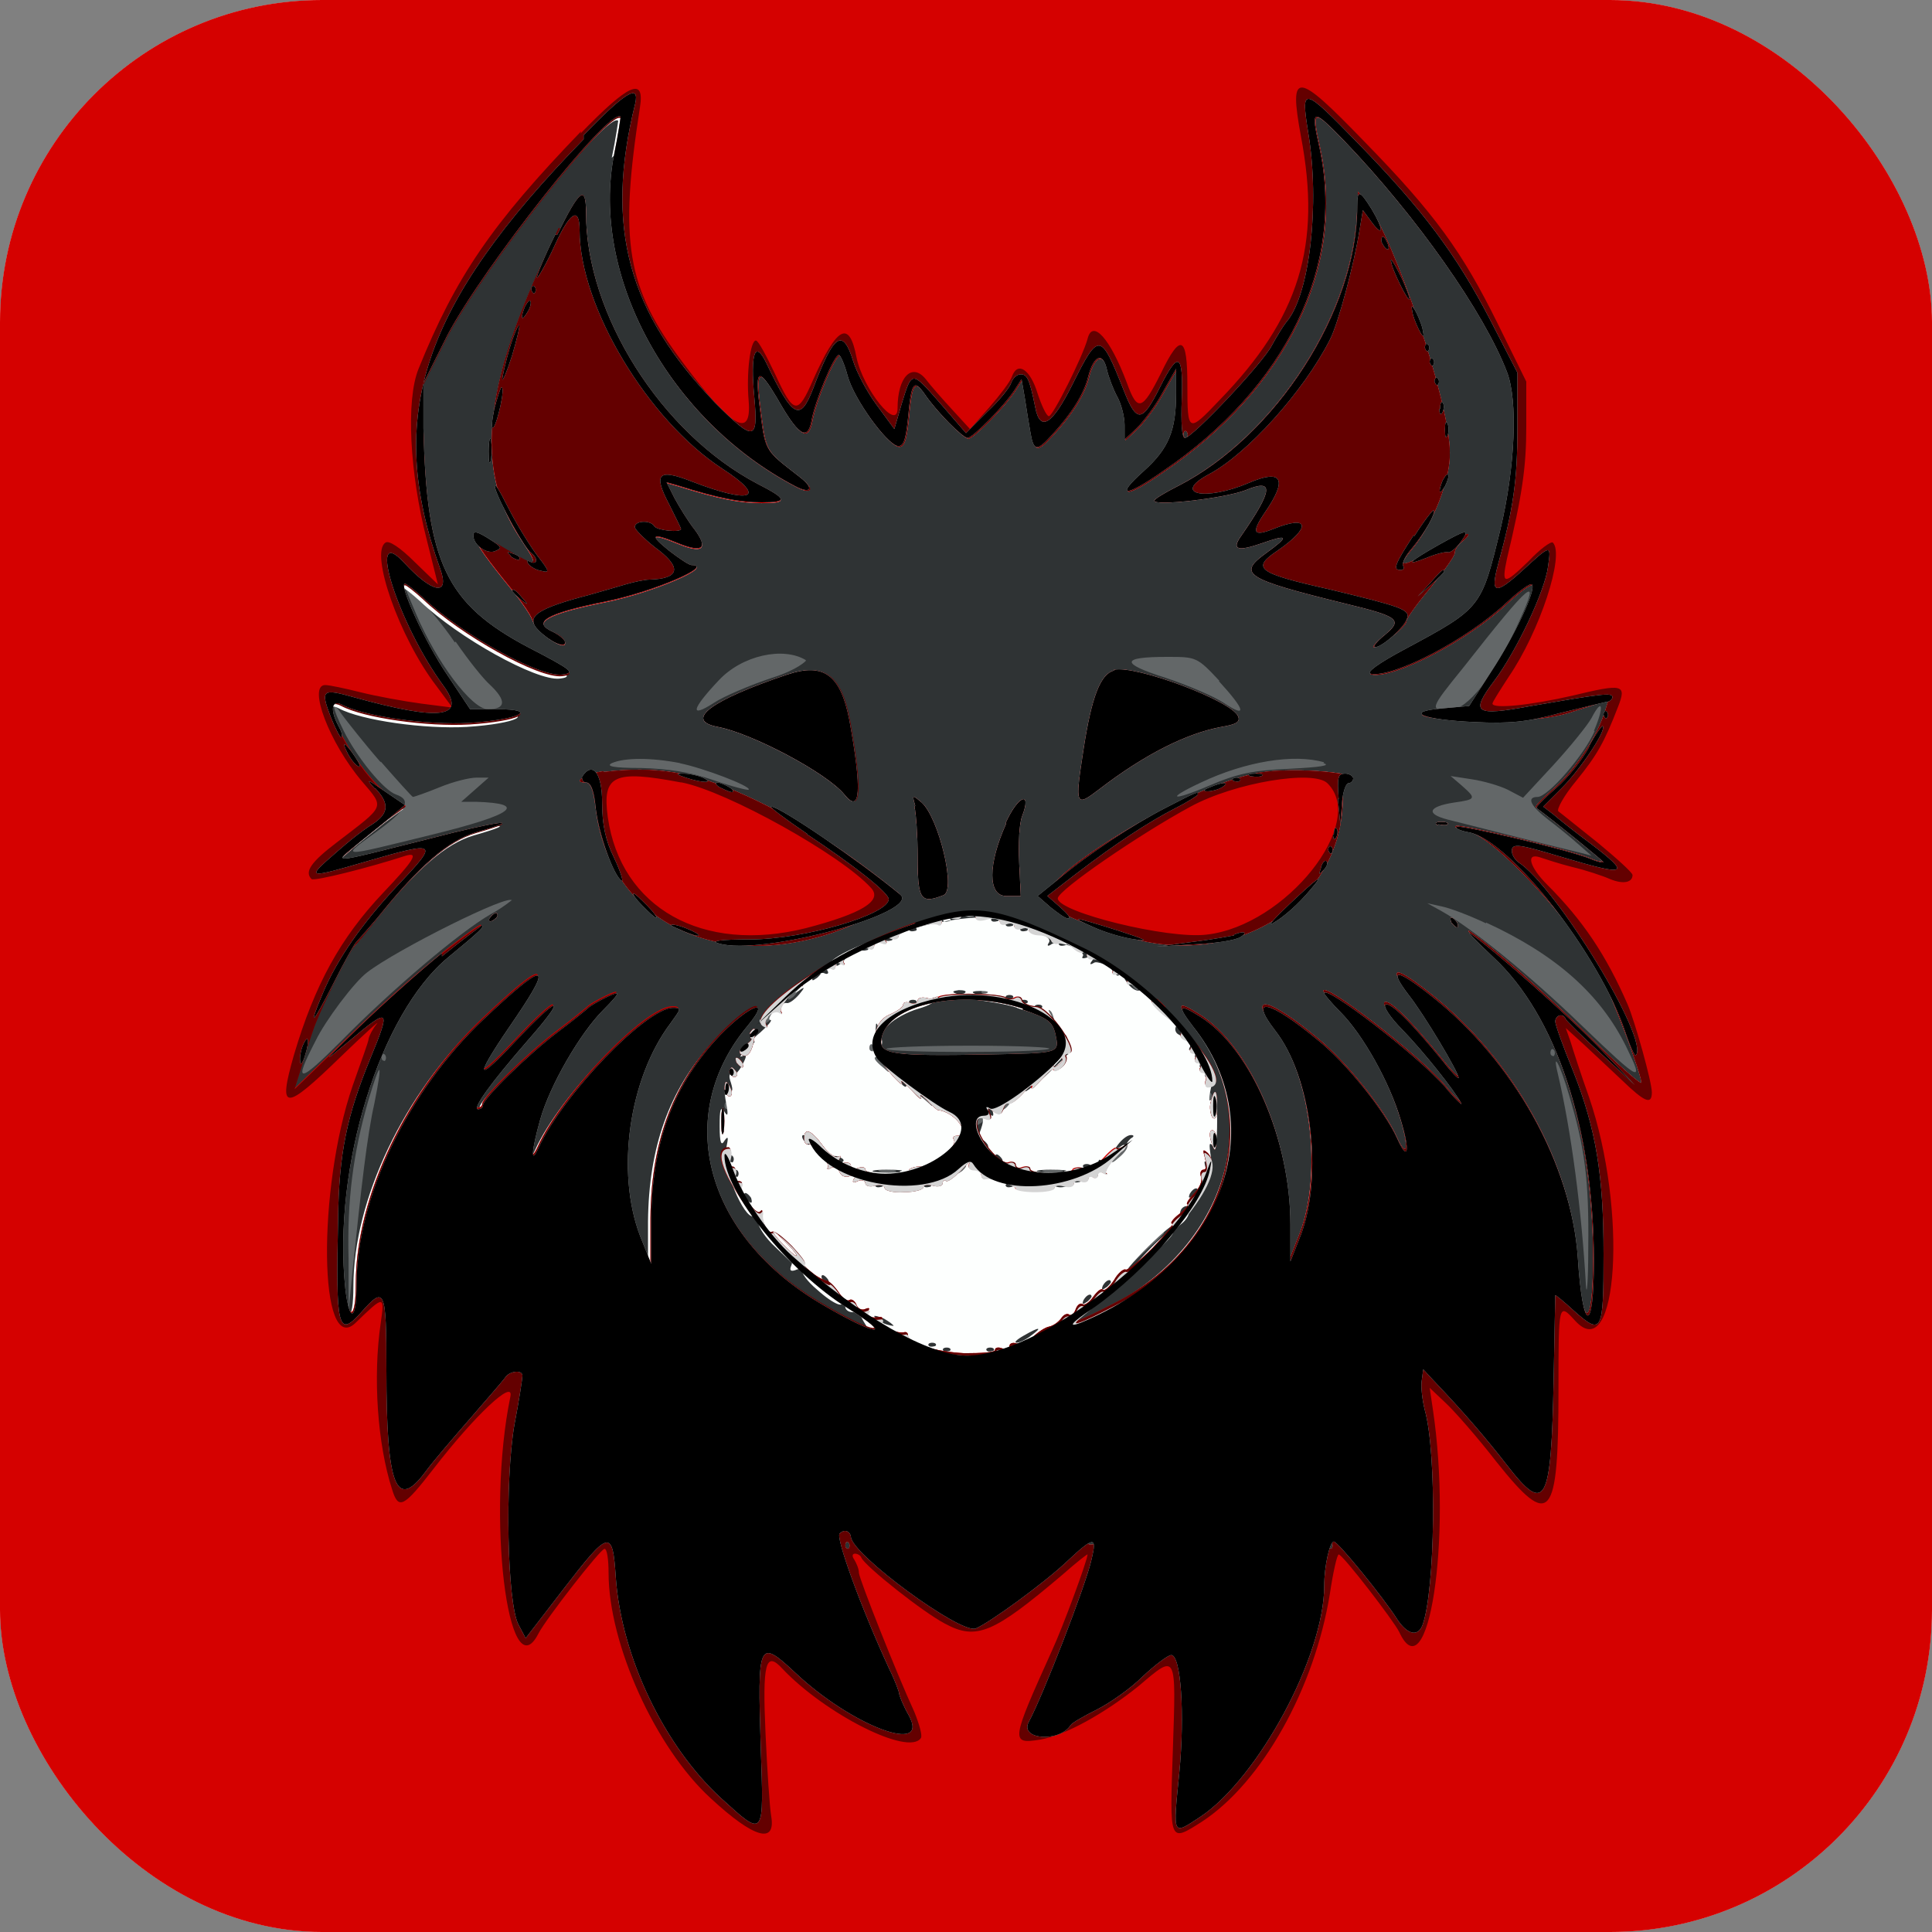 <?xml version="1.0" encoding="UTF-8"?><svg id="_Слой_1" xmlns="http://www.w3.org/2000/svg" xmlns:xlink="http://www.w3.org/1999/xlink" viewBox="0 0 24 24"><rect x="0" y="0" width="24" height="24" fill="#808080" stroke="none"/><defs><style>.cls-1{fill:none;}.cls-2{fill:#2f3334;}.cls-2,.cls-3,.cls-4,.cls-5,.cls-6,.cls-7,.cls-8{fill-rule:evenodd;}.cls-3{fill:#d50100;}.cls-4{fill:#636768;}.cls-5{fill:#d4d4d4;}.cls-6{fill:#640000;}.cls-8{fill:#fdfffe;}.cls-9{clip-path:url(#clippath);}</style><clipPath id="clippath"><rect class="cls-1" width="24" height="24" rx="4" ry="4"/></clipPath></defs><g class="cls-9"><path class="cls-4" d="M0,12v12h24V0H0v12Z"/><path class="cls-2" d="M0,12v12h24V0H0v12ZM5.66,7.97c.15.22.34.46.43.54.2.19.2.3-.03.3-.2,0-.64-.59-.89-1.18l-.13-.31.17.13c.09.07.29.31.44.53ZM18.87,7.72c-.3.67-.64,1.1-.86,1.1-.25,0-.26,0,.17-.53.84-1.07.97-1.18.69-.57ZM10.01,8.21s-.1.11-.42.21c-.27.09-.6.23-.72.31-.31.2-.28.08.06-.28.29-.31.8-.42,1.08-.25ZM15.14,8.46c.33.36.36.47.06.27-.12-.08-.45-.22-.72-.31-.57-.18-.56-.26.02-.26.36,0,.37,0,.65.3ZM4.73,9.46c.21.24.39.44.4.44s.16-.05.33-.12c.17-.07.37-.12.46-.12h.15l-.17.15-.17.15h.18c.66.02.47.16-.55.41-1.18.29-1.13.29-.68-.04.37-.27.44-.39.24-.46-.15-.05-.48-.45-.65-.79-.15-.3-.16-.41-.02-.2.06.08.27.35.48.59ZM19.81,9.08c-.13.3-.58.82-.71.82-.14,0-.09.11.13.28.12.09.29.23.38.31l.16.14-.15-.04c-.42-.1-1.44-.36-1.64-.41-.27-.07-.24-.16.08-.21.28-.04.28-.05.1-.21l-.14-.12.26.04c.14.02.35.08.45.13l.19.1.38-.41c.21-.23.42-.49.47-.58.14-.27.16-.14.03.16ZM8.44,9.48c.3.06.9.29.86.33-.01.01-.21-.04-.44-.12-.29-.1-.56-.14-.9-.15-.33,0-.44-.02-.36-.06.16-.07.49-.07.85,0ZM16.44,9.48c.1.03-.04.05-.42.07-.46.02-.65.06-1,.21-.47.2-.55.17-.1-.04.55-.26,1.15-.36,1.53-.25ZM6.36,11.18s-.12.1-.27.18c-.38.22-1.22.93-1.85,1.57-.54.54-.6.54-.32,0,.12-.25.48-.73.64-.85.36-.28,1.8-1,1.8-.89ZM18.46,11.46c.87.4,1.42.89,1.74,1.54.23.47.19.45-.55-.26-.65-.63-1.38-1.22-1.74-1.42l-.18-.1.18.04c.1.02.34.11.55.21ZM14.13,12.24s.02.06,0,.06-.05-.03-.07-.06-.02-.06,0-.06.05.03.07.06ZM9.9,12.33s-.03.05-.07.07c-.04.03-.05.02-.03-.03.04-.07.1-.09.1-.04ZM12.28,12.34s-.06.02-.08,0c-.02-.02,0-.04.04-.04s.06.02.04.04ZM13.11,12.6s.02.06,0,.06-.05-.03-.07-.06-.02-.06,0-.06.05.03.07.06ZM9.6,12.63s-.03.05-.07.07c-.04.03-.05.02-.03-.03.04-.07.1-.09.1-.04ZM10.84,13.06s-.04,0-.04-.04.02-.06.04-.04c.02.02.02.06,0,.08ZM13.03,13.03c-.13.05-1.99.05-2.02,0-.01-.02.46-.04,1.05-.04.59,0,1.03.02.97.04ZM19.3,13.12s-.04,0-.04-.04.02-.06.04-.04c.02.02.02.06,0,.08ZM4.78,13.18s-.04,0-.04-.04.02-.06.04-.04c.02.02.02.06,0,.08ZM10.99,13.24c.07.1.07.1-.02.02-.1-.08-.13-.13-.08-.13.01,0,.06.05.1.1ZM19.49,13.6c.2.66.25,1.07.24,1.9,0,.43-.02.64-.03.45-.05-.89-.18-1.9-.35-2.62-.07-.29.03-.11.14.27ZM4.65,13.71c-.09.4-.16,1.02-.27,2.07l-.05.51v-.65c-.02-.74.06-1.32.24-1.95.16-.54.19-.53.08.02ZM15.04,13.66s-.04,0-.04-.04.02-.06.04-.04c.02.02.02.06,0,.08ZM11.55,13.68s.02.06,0,.06-.05-.03-.07-.06-.02-.06,0-.06.05.03.07.06ZM9.04,13.78s-.04,0-.04-.04.02-.06.04-.04c.02.02.02.06,0,.08ZM12.54,13.71s-.03.05-.07.07c-.04.03-.05.02-.03-.03.04-.07.1-.09.1-.04ZM12.24,13.89s-.03.05-.07.07c-.04.03-.05.02-.03-.03.04-.07.1-.09.1-.04ZM9.04,14.14s-.04,0-.04-.04.02-.06.04-.04c.02.02.02.06,0,.08ZM14.04,14.25s-.06.06-.13.12c-.08.07-.11.08-.06.02.04-.05.06-.11.04-.12-.02-.02.01-.03.06-.03s.09,0,.09.01ZM12,14.49s-.03.05-.07.07c-.04.03-.05.02-.03-.03.04-.07.1-.09.1-.04ZM11.12,14.56s-.12.02-.18,0c-.06-.02-.03-.03.07-.03s.15.01.11.03ZM13.18,14.56c-.06.02-.15.02-.21,0-.06-.02-.01-.03.11-.03s.16.01.1.03ZM14.46,15.32s-.09.1-.2.19l-.19.18.18-.19c.16-.18.21-.22.21-.18Z"/><path class="cls-8" d="M0,12v12h24V0H0v12ZM7.64,1.92c-.3,1.51.68,3.31,2.25,4.13.19.1.24.03.06-.11-.46-.36-.43-.3-.51-.93-.05-.42,0-.43.22-.06.26.46.38.55.43.29.04-.24.28-.82.34-.82.02,0,.07.11.11.26.08.29.48.84.62.87.07.01.1-.06.13-.35.04-.44.07-.49.21-.29.15.22.47.54.53.54s.44-.38.58-.59l.09-.14.04.23c.02.13.05.32.07.43.04.24.08.24.27.03.24-.26.4-.51.45-.73.07-.26.18-.3.23-.08.02.09.08.25.13.34.05.09.09.25.09.35v.18s.15-.14.15-.14c.08-.08.23-.27.32-.44l.17-.3v.3c0,.47-.09.69-.4.97-.37.33-.23.33.24,0,1.53-1.04,2.26-2.55,1.94-4.02-.11-.49-.09-.49.3-.09.92.96,1.75,2.15,2.03,2.88.14.36.1,1.19-.08,1.95-.24.98-.23.98-1.18,1.49-.34.18-.5.3-.43.31.28.05,1.19-.42,1.68-.88.16-.15.3-.25.32-.23.06.06-.22.65-.51,1.09l-.27.42-.33.03c-.56.06-.17.15.6.14.53,0,.78-.03,1.07-.13l.38-.12-.04.13c-.09.3-.37.73-.62.95-.15.13-.26.24-.24.25.21.15.83.66.83.67,0,.01-.07,0-.16-.04-.3-.12-1.59-.42-1.66-.4-.04.01.03.05.15.07.32.06,1.32,1.14,1.64,1.77.16.31.51,1.24.51,1.35,0,.03-.28-.21-.61-.54-.58-.57-1.24-1.15-1.52-1.34-.07-.04.06.08.28.29.78.72,1.25,2.14,1.25,3.77,0,.93-.14.9-.2-.04-.08-1.15-.79-2.43-1.81-3.24-.44-.35-.55-.36-.29-.02.19.24.62.96.62,1.03,0,.02-.09-.07-.19-.2-.39-.48-.66-.75-.72-.71-.03.02.06.16.21.31.28.29.65.76.73.91.03.05-.07-.04-.2-.2-.34-.39-1.5-1.28-1.5-1.16,0,.01.09.12.2.23.28.28.61.87.75,1.34.12.39.09.53-.04.24-.15-.34-.64-.95-.99-1.23-.59-.49-.87-.56-.53-.12.45.57.6,1.8.32,2.54l-.13.33v-.46c0-1.06-.5-2.19-1.12-2.58-.27-.17-.29-.14-.09.12,1,1.26.33,3.02-1.4,3.68-.13.05-.11.03.36-.33.12-.09.2-.19.19-.21-.02-.03.12-.19.3-.37.18-.18.33-.3.33-.27s.04.02.09-.02c.11-.09.12-.21.02-.14-.04.03-.05.02-.03-.03.02-.04.07-.06.1-.04.08.05.25-.32.21-.47-.03-.11-.02-.12.03-.04.05.07.06.04.03-.12-.02-.14-.02-.18.02-.13.04.05.06-.05.06-.3,0-.27-.01-.35-.06-.29-.04.06-.05.03-.02-.11.03-.14.02-.19-.03-.16-.04.03-.05,0-.03-.06.03-.07.02-.09-.03-.06-.05.03-.06,0-.03-.06.03-.07.02-.09-.03-.06-.05.03-.06,0-.03-.06.03-.08.02-.09-.04-.05-.05.03-.06.03-.04-.01.02-.03,0-.11-.06-.17-.05-.06-.07-.08-.05-.03.03.06.02.07-.03.04-.04-.02-.05-.07-.03-.1.05-.07-.37-.49-.45-.45-.03.02-.09-.01-.14-.07-.07-.09-.07-.1.02-.02.06.05.1.07.1.05,0-.08-.48-.35-.55-.3-.05.03-.06.02-.02-.03.04-.06.02-.07-.05-.04-.06.02-.09.02-.07-.01.05-.07-.3-.21-.39-.15-.04.03-.06.02-.03-.02.04-.07-.09-.13-.64-.29-.46-.14-2.26.4-2.11.64.02.03,0,.05-.04.03-.04-.02-.16.04-.26.14-.1.09-.13.13-.06.08q.12-.09.01.04c-.06.07-.13.12-.16.11-.02-.01-.09.03-.15.09-.06.07-.08.12-.05.12.03,0-.03.07-.13.16-.1.08-.14.14-.09.11.05-.02.02.02-.06.09-.08.07-.12.11-.07.09.06-.03.06,0,0,.11-.04.08-.1.14-.13.12-.03-.02-.04.02-.01.1.03.1.02.12-.03.09-.05-.03-.06,0-.03.16.03.15.02.18-.02.11-.05-.07-.06-.03-.06.18s.02.25.06.18c.05-.07.05-.04.02.1-.05.23.22.87.34.84.04,0,.07.03.06.08,0,.05.09.19.21.3l.22.21-.18-.21-.18-.21.19.17c.12.11.18.21.15.27-.03.07,0,.08.07.05.06-.02.09-.02.07.01-.02.03.06.14.18.24.21.19.37.25.29.11-.03-.04-.02-.05.01-.02.03.03.05.08.05.12s.04.07.09.07c.05,0,.1.03.11.06.01.03.05.09.08.14.24.29-.96-.45-1.33-.82-.85-.85-.94-2.03-.2-2.91.33-.4-.04-.22-.41.19-.53.59-.78,1.29-.79,2.21v.56s-.14-.35-.14-.35c-.3-.79-.14-1.95.38-2.64.13-.18.14-.2.03-.2-.33,0-1.37,1.08-1.67,1.74-.1.22-.09.04.02-.35.12-.43.5-1.08.78-1.36.12-.12.2-.21.17-.21-.05,0-.29.13-.34.17-.02.02-.19.16-.39.31-.37.28-.93.83-.93.91,0,.03-.03.05-.06.05-.08,0,.15-.32.62-.86.51-.58.38-.56-.17.03-.51.54-.5.44.03-.33.46-.68.34-.67-.41.04-.95.9-1.58,2.22-1.58,3.3,0,.45-.09.48-.14.05-.16-1.51.43-3.42,1.28-4.12.46-.38.56-.51.2-.24-.42.31-.88.71-1.49,1.3l-.61.59.09-.29c.05-.16.11-.36.14-.44.07-.22.43-.95.51-1.04.04-.04.17-.2.29-.35.52-.65.88-.96,1.22-1.06.66-.19.26-.14-.58.08-1.3.33-1.19.32-.95.11.11-.1.31-.25.43-.35l.23-.17-.2-.13c-.4-.27-.96-1.31-.6-1.12.28.15,1.07.26,1.59.23.62-.04.88-.17.34-.17h-.33l-.28-.42c-.28-.41-.61-1.14-.53-1.14.02,0,.12.08.22.17.47.45,1.44.99,1.73.96.17-.02.14-.05-.42-.34-1.02-.54-1.26-1.05-1.3-2.72v-.56s.3-.6.3-.6c.45-.85,2.02-2.84,2.15-2.71,0,0-.03.22-.08.46ZM6.94,2.84c-.93,1.88-1.07,2.97-.47,3.86.24.36.22.37-.2.12-.51-.31-.49-.2.09.51.12.15.24.32.26.39.04.13.4.38.4.27,0-.04-.07-.1-.15-.13-.27-.12-.09-.23.66-.38.59-.12,1.35-.45,1.06-.45-.03,0-.15-.08-.28-.18-.25-.2-.22-.23.12-.09.3.12.37.06.2-.17-.08-.1-.19-.28-.25-.39l-.1-.2.14.04c.51.16.77.21,1.04.21.33,0,.32-.04-.05-.23-1.2-.63-2.13-2.11-2.13-3.36,0-.35-.07-.31-.32.19ZM16.86,2.55c-.01,1.31-1.01,2.86-2.23,3.49-.16.08-.29.16-.29.18,0,.07.87-.03,1.13-.13.36-.15.35-.01-.06.58-.11.16-.03.18.26.08.34-.12.35-.09.06.12-.36.26-.27.32.99.63.66.16.71.2.48.39-.1.08-.16.15-.13.15.08,0,.4-.26.4-.32,0-.04.14-.23.3-.42.16-.2.3-.39.3-.43s.04-.1.09-.14c.19-.16.03-.11-.33.09-.43.24-.49.24-.28-.01.25-.3.47-.86.46-1.19,0-.62-.68-2.63-1.03-3.1l-.11-.14v.18ZM7.12,2.8s-.04,0-.04-.04.02-.06.04-.04c.02.02.02.06,0,.08ZM14.74,5.44s-.04,0-.04-.04.02-.06.04-.04c.02.02.02.06,0,.08ZM13.84,8.33c-.17.04-.28.33-.38.98-.11.71-.1.72.2.49.56-.43,1.08-.69,1.51-.77.18-.03.24-.06.21-.13-.07-.19-1.27-.64-1.54-.58ZM9.78,8.38c-.95.32-1.29.57-.86.65.42.08,1.35.57,1.57.84.2.25.22-.05.06-.93-.11-.56-.32-.71-.77-.56ZM7.5,9.58c-.22.03-.4.14-.23.14.07,0,.1.09.13.32.16,1.37,1.47,2.05,2.96,1.54.42-.15.89-.41.82-.47-.66-.54-1.27-.93-1.9-1.22-.66-.3-1.14-.38-1.78-.3ZM15.64,9.6c-.92.16-2.88,1.37-2.64,1.62.12.13.8.39,1.25.48,1.28.25,2.43-.59,2.43-1.78,0-.11.03-.21.08-.22.27-.09-.68-.18-1.12-.1ZM11.36,10.02c.02.08.04.37.04.64,0,.52.04.57.32.46.16-.06-.06-.96-.27-1.15-.12-.1-.12-.1-.08.04ZM12.5,10.23c-.23.51-.23.9,0,.9h.18l-.02-.42c-.01-.23,0-.49.04-.58.12-.32-.06-.24-.21.1ZM17.87,10.24s.1.02.11,0c.02-.02-.02-.03-.08-.03-.07,0-.08.02-.04.04ZM6.08,11.41s-.02.05.03.03c.04-.02.07-.05.07-.07,0-.05-.05-.03-.1.04ZM12.1,11.38s-.07.02-.11,0c-.05-.02-.03-.03.04-.04.06,0,.1.01.08.03ZM11.8,11.44s-.06.02-.08,0c-.02-.02,0-.04.04-.04s.06.02.04.04ZM12.4,11.44s-.06.02-.08,0c-.02-.02,0-.04.04-.04s.06.02.04.04ZM18.03,11.46s.05.06.07.06.01-.03,0-.06c-.02-.03-.05-.06-.07-.06s-.01.03,0,.06ZM12.58,11.5s-.06.02-.08,0c-.02-.02,0-.04.04-.04s.06.02.04.04ZM11.38,11.56s-.06.02-.08,0c-.02-.02,0-.04.04-.04s.06.02.04.04ZM12.76,11.56s-.06.02-.08,0c-.02-.02,0-.04.04-.04s.06.02.04.04ZM11.08,11.68s-.06.02-.08,0c-.02-.02,0-.04.04-.04s.06.02.04.04ZM13.24,11.74s-.06.02-.08,0c-.02-.02,0-.04.04-.04s.06.02.04.04ZM10.78,11.8s-.06.02-.08,0c-.02-.02,0-.04.04-.04s.06.02.04.04ZM10.5,11.91s-.03.05-.07.07c-.04.03-.05.02-.03-.03.04-.07.1-.09.1-.04ZM13.89,12.06s.02.06,0,.06-.05-.03-.07-.06-.02-.06,0-.06.05.03.07.06ZM10.2,12.09s-.03.05-.07.07c-.04.03-.05.02-.03-.03.04-.07.1-.09.1-.04ZM11.98,12.34s-.07.02-.11,0c-.05-.02-.03-.03.04-.04.06,0,.1.01.08.03ZM12.25,12.34s-.11.02-.15,0c-.04-.02,0-.03.08-.03s.12.01.07.03ZM12.63,12.52c.16.05.34.11.38.13.06.02.07,0,.04-.05-.03-.05-.03-.07,0-.04.03.02.06.15.07.28l.02.24-.57.04c-.32.02-.77.03-1,0-.24-.02-.48-.04-.54-.04-.07,0-.1-.03-.08-.09.02-.05,0-.1-.02-.12-.03-.02-.06-.07-.05-.11,0-.06.01-.06.03,0,.02.05.06.04.14-.04.06-.06.22-.15.36-.19.14-.04.22-.09.18-.11-.12-.08.76,0,1.05.1ZM12.58,12.4s-.06.02-.08,0c-.02-.02,0-.04.04-.04s.06.02.04.04ZM14.43,12.48c.06.07.1.12.08.12s-.08-.05-.14-.12-.1-.12-.08-.12.08.05.14.12ZM11.38,12.46s-.06.02-.08,0c-.02-.02,0-.04.04-.04s.06.02.04.04ZM12.76,12.46s-.06.02-.08,0c-.02-.02,0-.04.04-.04s.06.02.04.04ZM12.94,12.52s-.06.02-.08,0c-.02-.02,0-.04.04-.04s.06.02.04.04ZM9.44,12.67s-.02.05.03.03c.04-.02.07-.05.07-.07,0-.05-.05-.03-.1.04ZM13.24,12.94s-.04,0-.04-.04.02-.06.04-.04c.02.02.02.06,0,.08ZM10.84,13.06s-.04,0-.04-.04.02-.06.04-.04c.02.02.02.06,0,.08ZM13.26,13.1s-.07.08-.16.16l-.16.15.15-.16c.14-.15.18-.19.18-.15ZM10.99,13.24c.07.1.07.1-.02.02-.1-.08-.13-.13-.08-.13.01,0,.06.05.1.1ZM11.25,13.44s.02.06,0,.06-.05-.03-.07-.06-.02-.06,0-.06.05.03.07.06ZM12.84,13.47s-.03.05-.07.07c-.04.03-.05.02-.03-.03.04-.07.1-.09.1-.04ZM11.53,13.66c.07.1.07.1-.02.02-.1-.08-.13-.13-.08-.13.01,0,.06.05.1.1ZM12.54,13.71s-.03.05-.07.07c-.04.03-.05.02-.03-.03.04-.07.1-.09.1-.04ZM12.33,13.8s.02.06,0,.06-.05-.03-.07-.06-.02-.06,0-.06.05.03.07.06ZM12.2,13.98c-.02.07-.04.12-.05.12s-.02-.05-.02-.12.02-.12.05-.12.04.05.02.12ZM10.05,14.16s.02.06,0,.06-.05-.03-.07-.06c-.02-.03-.02-.06,0-.06s.05.03.07.06ZM14.05,14.14s-.06.05-.05.08c.02.03-.02.09-.09.15-.09.08-.11.09-.1.01.02-.12.16-.28.24-.28.04,0,.04.02,0,.04ZM12.27,14.22s.02.06,0,.06-.05-.03-.07-.06-.02-.06,0-.06.05.03.07.06ZM13.88,14.29s-.02.05.03.03c.04-.02.07-.05.07-.07,0-.05-.05-.03-.1.04ZM9.1,14.44s-.04,0-.04-.04.02-.06.04-.04c.02.02.02.06,0,.08ZM10.43,14.46c-.09.06-.19.01-.14-.07.02-.03.07-.04.13-.02.07.03.08.05.02.08ZM12.45,14.4s.02.06,0,.06-.05-.03-.07-.06c-.02-.03-.02-.06,0-.06s.05.03.07.06ZM13.71,14.46s.01.07-.02.09c-.03.02-.05,0-.05-.06,0-.1.02-.11.07-.03ZM12,14.49s-.03.05-.07.07c-.04.03-.05.02-.03-.03.04-.07.1-.09.1-.04ZM13.54,14.5s-.06.02-.08,0c-.02-.02,0-.04.04-.04s.06.02.04.04ZM9.16,14.62s-.04,0-.04-.04.02-.06.04-.04c.02.02.02.06,0,.08ZM11.18,14.56c-.07.01-.21.01-.3,0-.09-.01-.03-.03.13-.03.16,0,.24.01.17.02ZM13.22,14.56c-.07.01-.21.01-.3,0-.09-.01-.03-.03.13-.03.16,0,.24.01.17.02ZM13.42,14.68s-.06.02-.08,0c-.02-.02,0-.04.04-.04s.06.02.04.04ZM10.96,14.74s-.06.02-.08,0c-.02-.02,0-.04.04-.04s.06.02.04.04ZM11.56,14.74s-.06.02-.08,0c-.02-.02,0-.04.04-.04s.06.02.04.04ZM12.58,14.74s-.06.02-.08,0c-.02-.02,0-.04.04-.04s.06.02.04.04ZM13.24,14.74s-.07.02-.12,0c-.05-.02-.03-.03.04-.04.06,0,.1.01.08.03ZM14.88,14.79s-.03.05-.07.07c-.04.03-.05.02-.03-.03.04-.07.1-.09.1-.04ZM9.33,14.88s.02.06,0,.06-.05-.03-.07-.06-.02-.06,0-.06.05.03.07.06ZM14.25,15.55q-.29.31-.05.12c.27-.21.42-.36.37-.4-.01-.01-.16.11-.32.28ZM10.29,15.9s.02.06,0,.06-.05-.03-.07-.06-.02-.06,0-.06.05.03.07.06ZM13.8,15.93s-.03.05-.07.07c-.04.03-.05.02-.03-.03.04-.07.1-.09.1-.04ZM13.56,16.11s-.03.05-.07.07c-.04.03-.05.02-.03-.03.04-.07.1-.09.1-.04ZM11.1,16.47s-.05,0-.12-.03c-.07-.04-.12-.08-.12-.09s.05,0,.12.03c.07.04.12.08.12.09ZM12.81,16.59c-.06.05-.15.09-.18.09-.04,0,0-.04.09-.09.19-.11.24-.11.09,0ZM11.62,16.72s-.06.02-.08,0c-.02-.02,0-.04.04-.04s.06.02.04.04ZM11.8,16.78s-.06.02-.08,0c-.02-.02,0-.04.04-.04s.06.02.04.04ZM12.34,16.78s-.06.02-.08,0c-.02-.02,0-.04.04-.04s.06.02.04.04ZM10.54,19.24s-.04,0-.04-.04.02-.06.04-.04c.02.02.02.06,0,.08ZM13.6,19.18s-.06.02-.08,0c-.02-.02,0-.04.04-.04s.06.02.04.04ZM16.54,19.24s-.04,0-.04-.04.02-.06.04-.04c.02.02.02.06,0,.08Z"/><path class="cls-3" d="M0,12v12h24V0H0v12ZM7.64,1.92c-.3,1.51.68,3.31,2.25,4.13.19.1.24.03.06-.11-.46-.36-.43-.3-.51-.93-.05-.42,0-.43.22-.06.26.46.38.55.43.29.04-.24.28-.82.34-.82.02,0,.07.11.11.26.08.29.48.84.62.87.07.01.1-.06.13-.35.04-.44.07-.49.21-.29.15.22.47.54.53.54s.44-.38.58-.59l.09-.14.04.23c.02.13.05.32.07.43.04.24.08.24.27.03.24-.26.4-.51.45-.73.07-.26.18-.3.23-.08.02.09.08.25.13.34.05.09.09.25.09.35v.18s.15-.14.15-.14c.08-.08.23-.27.32-.44l.17-.3v.3c0,.47-.09.69-.4.97-.37.33-.23.33.24,0,1.53-1.04,2.26-2.55,1.94-4.02-.11-.49-.09-.49.3-.09.92.96,1.75,2.15,2.03,2.88.14.36.1,1.19-.08,1.95-.24.98-.23.98-1.18,1.49-.34.18-.5.3-.43.31.28.05,1.19-.42,1.68-.88.16-.15.3-.25.32-.23.06.06-.22.65-.51,1.09l-.27.42-.33.03c-.56.06-.17.15.6.14.53,0,.78-.03,1.07-.13l.38-.12-.04.13c-.09.3-.37.73-.62.95-.15.13-.26.24-.24.25.21.15.83.66.83.67,0,.01-.07,0-.16-.04-.3-.12-1.59-.42-1.66-.4-.04.01.03.05.15.07.32.06,1.32,1.14,1.64,1.77.16.31.51,1.24.51,1.35,0,.03-.28-.21-.61-.54-.58-.57-1.24-1.15-1.52-1.34-.07-.04.06.08.28.29.78.72,1.25,2.14,1.25,3.77,0,.93-.14.9-.2-.04-.08-1.15-.79-2.43-1.81-3.24-.44-.35-.55-.36-.29-.02.19.24.62.96.62,1.03,0,.02-.09-.07-.19-.2-.39-.48-.66-.75-.72-.71-.03.02.06.16.21.31.28.29.65.76.73.91.03.05-.07-.04-.2-.2-.34-.39-1.5-1.28-1.5-1.16,0,.01.09.12.2.23.28.28.61.87.75,1.34.12.39.09.53-.04.24-.15-.34-.64-.95-.99-1.23-.59-.49-.87-.56-.53-.12.45.57.6,1.8.32,2.54l-.13.33v-.46c0-1.06-.5-2.19-1.12-2.58-.27-.17-.29-.14-.09.12.89,1.13.46,2.73-.95,3.46-.48.25-.61.29-.42.14,1.17-.94,1.81-1.76,1.56-2-.06-.05-.06-.04-.03.07.02.08.02.14-.02.14-.03,0-.05.04-.03.09.02.05-.02.14-.09.21-.07.07-.1.13-.08.13.02,0-.02.06-.1.12-.08.06-.12.12-.09.12s-.08.13-.24.3c-.16.16-.31.29-.34.27-.02-.01-.09.04-.14.13-.06.09-.12.14-.14.12-.02-.02-.07.02-.12.09-.05.07-.11.11-.13.09-.03-.02-.07.01-.09.07-.02.05-.05.08-.08.06-.02-.02-.07,0-.1.05-.04.05-.1.09-.15.1-.05.01-.14.07-.2.13-.06.06-.15.09-.2.08-.05-.02-.09,0-.09.03s-.04.05-.09.03c-.05-.02-.09-.01-.09.02s-.17.04-.38.04c-.37-.02-.7-.12-.7-.22,0-.03-.02-.05-.05-.04-.09.02-.32-.08-.28-.14.02-.03.01-.05-.01-.05-.13.02-.2-.01-.16-.07.03-.04.02-.05-.03-.03-.04.02-.09,0-.11-.05-.02-.05-.06-.08-.09-.06-.03.02-.09-.03-.14-.11-.05-.07-.12-.13-.14-.13-.02,0-.11-.04-.19-.1-.08-.06-.12-.11-.09-.11s-.04-.09-.15-.21c-.11-.11-.22-.2-.25-.18-.05.03-.14-.15-.12-.24,0-.03,0-.04-.03-.01-.05.05-.27-.26-.23-.33.02-.03,0-.05-.04-.05s-.05-.04-.04-.09c.02-.05,0-.09-.03-.09s-.05-.05-.03-.12c.02-.07,0-.12-.02-.12-.43,0,.66,1.47,1.47,1.98.59.37.36.35-.29-.03-1.48-.85-1.89-2.36-.95-3.48.33-.4-.04-.22-.41.19-.53.59-.78,1.29-.79,2.21v.56s-.14-.35-.14-.35c-.3-.79-.14-1.95.38-2.64.13-.18.14-.2.03-.2-.33,0-1.37,1.08-1.67,1.74-.1.22-.09.04.02-.35.12-.43.5-1.08.78-1.36.12-.12.2-.21.17-.21-.05,0-.29.13-.34.17-.02.02-.19.16-.39.31-.37.28-.93.83-.93.91,0,.03-.03.05-.06.05-.08,0,.15-.32.62-.86.51-.58.38-.56-.17.03-.51.54-.5.44.03-.33.46-.68.34-.67-.41.04-.95.9-1.58,2.22-1.58,3.3,0,.45-.09.48-.14.05-.16-1.51.43-3.42,1.28-4.12.46-.38.56-.51.2-.24-.42.31-.88.71-1.49,1.3l-.61.59.09-.29c.05-.16.11-.36.14-.44.07-.22.43-.95.51-1.04.04-.04.17-.2.29-.35.52-.65.88-.96,1.22-1.06.66-.19.26-.14-.58.08-1.3.33-1.19.32-.95.11.11-.1.31-.25.43-.35l.23-.17-.2-.13c-.4-.27-.96-1.31-.6-1.12.28.15,1.07.26,1.59.23.62-.04.88-.17.34-.17h-.33l-.28-.42c-.28-.41-.61-1.14-.53-1.14.02,0,.12.08.22.17.47.45,1.44.99,1.73.96.17-.02.14-.05-.42-.34-1.02-.54-1.26-1.05-1.3-2.72v-.56s.3-.6.3-.6c.45-.85,2.02-2.84,2.15-2.71,0,0-.03.22-.08.46ZM6.94,2.84c-.93,1.88-1.07,2.97-.47,3.86.24.36.22.37-.2.12-.51-.31-.49-.2.09.51.12.15.24.32.26.39.04.13.4.38.4.27,0-.04-.07-.1-.15-.13-.27-.12-.09-.23.66-.38.59-.12,1.35-.45,1.06-.45-.03,0-.15-.08-.28-.18-.25-.2-.22-.23.12-.09.3.12.37.06.2-.17-.08-.1-.19-.28-.25-.39l-.1-.2.14.04c.51.16.77.21,1.04.21.33,0,.32-.04-.05-.23-1.2-.63-2.13-2.11-2.13-3.36,0-.35-.07-.31-.32.19ZM16.86,2.55c-.01,1.31-1.01,2.86-2.23,3.49-.16.08-.29.16-.29.18,0,.07.87-.03,1.13-.13.36-.15.35-.01-.06.58-.11.16-.03.18.26.08.34-.12.35-.09.06.12-.36.26-.27.32.99.63.66.16.71.2.48.39-.1.08-.16.15-.13.15.08,0,.4-.26.4-.32,0-.04.14-.23.3-.42.16-.2.3-.39.3-.43s.04-.1.09-.14c.19-.16.03-.11-.33.09-.43.24-.49.24-.28-.01.25-.3.47-.86.46-1.19,0-.62-.68-2.63-1.03-3.1l-.11-.14v.18ZM7.12,2.8s-.04,0-.04-.04.02-.06.04-.04c.02.02.02.06,0,.08ZM14.74,5.44s-.04,0-.04-.04.02-.06.04-.04c.02.02.02.06,0,.08ZM13.84,8.33c-.17.04-.28.33-.38.98-.11.71-.1.72.2.49.56-.43,1.08-.69,1.51-.77.18-.03.24-.06.21-.13-.07-.19-1.27-.64-1.54-.58ZM9.78,8.38c-.95.32-1.29.57-.86.65.42.08,1.35.57,1.57.84.2.25.22-.05.06-.93-.11-.56-.32-.71-.77-.56ZM7.5,9.58c-.22.03-.4.14-.23.14.07,0,.1.09.13.32.16,1.37,1.47,2.05,2.96,1.54.42-.15.89-.41.82-.47-.66-.54-1.27-.93-1.9-1.22-.66-.3-1.14-.38-1.78-.3ZM15.64,9.6c-.92.16-2.88,1.37-2.64,1.62.12.13.8.39,1.25.48,1.28.25,2.43-.59,2.43-1.78,0-.11.03-.21.08-.22.27-.09-.68-.18-1.12-.1ZM11.36,10.02c.02.08.04.37.04.64,0,.52.04.57.32.46.16-.06-.06-.96-.27-1.15-.12-.1-.12-.1-.08.04ZM12.5,10.23c-.23.51-.23.9,0,.9h.18l-.02-.42c-.01-.23,0-.49.04-.58.12-.32-.06-.24-.21.1ZM17.87,10.24s.1.02.11,0c.02-.02-.02-.03-.08-.03-.07,0-.08.02-.04.04ZM11.37,11.46c-.94.32-2.14,1.13-1.89,1.28.05.03.07.03.04-.01-.05-.08.1-.21.17-.15.03.02.03.01.01-.02-.03-.06.21-.34.26-.31.01,0,.02,0,.01-.01-.03-.04.31-.24.36-.21.03.02.05,0,.05-.04s.03-.05.07-.02c.04.02.05.02.03-.02-.04-.07.24-.22.32-.17.03.02.06,0,.06-.04s.04-.05.09-.03c.06.02.08.01.05-.03-.03-.05,0-.06.06-.03.05.02.1.01.1-.02,0-.07.42-.19.49-.15.03.02.05,0,.05-.04,0-.04.05-.06.12-.04.07.02.12,0,.12-.02s.04-.05.09-.05.09.03.09.06c0,.04.06.05.15.02.09-.02.15-.01.15.03,0,.04.04.05.09.03.05-.02.09,0,.09.03s.04.05.09.03c.05-.02.09-.01.09.02s.06.06.13.06c.07,0,.14.04.15.07.01.03.06.05.1.03.04-.02.12.01.17.06.05.05.11.07.13.05.02-.02.04,0,.04.03s.02.06.05.06c.09-.02.32.08.28.14-.02.03-.01.05.01.05.12-.02.2.01.17.07-.02.03-.02.05.01.05.07-.02.33.17.29.21-.02.02.06.11.18.2.12.09.2.18.18.21s.01.06.06.08c.05.02.08.06.06.1-.02.03,0,.06.03.06s.05.03.03.06,0,.06.03.06.05.03.03.06,0,.06.03.06.05.04.04.09c-.02.05,0,.09.02.09.47,0-.71-1.31-1.53-1.71-1.11-.54-1.35-.57-2.1-.32ZM6.08,11.41s-.02.05.03.03c.04-.02.07-.05.07-.07,0-.05-.05-.03-.1.04ZM18.03,11.46s.05.06.07.06.01-.03,0-.06c-.02-.03-.05-.06-.07-.06s-.01.03,0,.06ZM11.64,12.38s-.05.04-.12.02c-.07-.02-.12,0-.12.03s-.04.05-.09.03c-.05-.02-.09-.01-.09.02s-.07.08-.16.12c-.25.1-.25.45,0,.73.1.12.17.17.14.12-.02-.05.03,0,.12.09s.14.14.12.09c-.02-.05,0-.03.07.03.06.07.12.12.14.13.22.02.43.32.23.32-.03,0-.05.02-.03.05.05.08-.24.32-.41.33-.09,0-.15.03-.15.05,0,.02-.12.05-.27.05s-.27-.03-.27-.06-.04-.04-.09-.02c-.05.02-.09,0-.09-.03s-.04-.05-.1-.03c-.07.03-.09.02-.05-.04.03-.05.03-.06-.01-.04-.03.02-.12-.04-.19-.14-.14-.19-.23-.23-.23-.09,0,.05.02.08.04.07.06-.03.3.25.25.3-.02.02,0,.02.04,0,.04-.03.09,0,.11.05.02.05.07.07.13.05.06-.02.08-.01.05.03-.03.05-.01.06.05.03.05-.02.09,0,.09.02s.05.05.12.03c.07-.02.12,0,.12.03s.11.06.24.05c.13,0,.24-.03.24-.06s.05-.04.12-.02c.07.02.12,0,.12-.03s.02-.05.04-.03c.02.02.1-.04.18-.12.08-.09.13-.13.11-.09-.02.04,0,.08.06.08.05,0,.09.03.09.06s.02.06.04.05c.08-.02.38.08.38.12,0,.02.11.04.24.04s.24-.02.24-.05.05-.04.12-.02c.07.02.12,0,.12-.03s.04-.05.09-.03.09,0,.09-.03.03-.05.06-.02.06,0,.06-.03.03-.05.07-.02c.04.02.06.02.03,0-.02-.02.05-.13.15-.23s.14-.15.09-.11c-.06.04-.11.05-.11.03s-.07.03-.15.12c-.1.11-.19.15-.27.13-.06-.02-.12,0-.12.02s-.12.05-.27.05-.27-.03-.27-.06-.04-.04-.09-.02c-.05.02-.09,0-.09-.03s-.04-.05-.08-.03c-.05.02-.15-.05-.24-.16-.18-.21-.22-.45-.06-.39.07.03.09.01.06-.06-.03-.08-.02-.09.05-.03.07.05.09.05.12-.03.02-.06.05-.08.07-.07.02.02.1-.04.18-.13.08-.09.13-.12.11-.07-.02.05.03,0,.11-.09s.16-.16.16-.13c0,.03.04.02.09-.02.05-.04.07-.1.06-.13-.02-.03,0-.05.03-.05.15,0-.24-.57-.4-.58-.09,0-.17-.04-.18-.08-.01-.04-.05-.05-.08-.03-.03.02-.09.02-.12,0-.1-.06-.83-.06-.83,0ZM12.7,12.54c.32.11.37.15.41.3.05.25.07.24-.85.26-1.17.02-1.35,0-1.31-.2.08-.43,1-.62,1.76-.37ZM14.47,12.52c.07.1.07.1-.02.02-.1-.08-.13-.13-.08-.13.01,0,.06.05.11.1ZM9.33,12.84s-.02.06,0,.06,0,.04-.07.08c-.07.05-.09.1-.05.12.07.05.13-.02.16-.2.03-.13,0-.16-.06-.06ZM9.15,13.2s.05.06.07.06.01-.03,0-.06-.05-.06-.07-.06-.01.03,0,.06ZM13.2,13.17s-.03.05-.07.07c-.04.03-.05.02-.03-.03.04-.07.1-.09.1-.04ZM9.06,13.32s.03.06.06.06.05-.03.03-.06-.05-.06-.06-.06-.03.03-.03.06ZM9,13.53s.03.09.06.09.04-.04.02-.09c-.02-.05-.05-.09-.06-.09s-.02.04-.02.09ZM15.04,13.69c-.02.07,0,.16.02.19.04.04.06-.01.06-.13,0-.22-.03-.25-.08-.06ZM8.96,13.92c0,.15.01.21.03.14.01-.07.01-.2,0-.27-.01-.07-.03-.01-.03.14ZM15.04,14.16c.02.07.04.12.05.12s.02-.05.02-.12-.02-.12-.05-.12-.04.05-.02.12ZM9.78,15.45c.08.08.13.15.11.15s-.09-.07-.17-.15c-.08-.08-.13-.15-.11-.15s.09.07.17.15ZM10.54,19.24s-.04,0-.04-.04.02-.06.04-.04c.02.02.02.06,0,.08ZM13.6,19.18s-.06.02-.08,0c-.02-.02,0-.04.04-.04s.06.02.04.04ZM16.54,19.24s-.04,0-.04-.04.02-.06.04-.04c.02.02.02.06,0,.08Z"/><path class="cls-6" d="M7.22,1.63c-1.11,1.15-1.56,1.81-2.02,2.95-.16.39-.11,1.3.1,2.12l.14.56-.29-.28c-.18-.18-.32-.27-.36-.24-.2.12.17,1.18.63,1.78l.2.27-.39-.05c-.22-.03-.55-.09-.75-.14-.2-.05-.39-.09-.44-.09-.22,0,.05.72.46,1.2.28.33.29.29-.31.75-.33.25-.41.37-.32.46.03.03.71-.14,1.17-.29.17-.05.1.06-.28.46-.53.56-.85,1.14-1.11,2.02-.2.7-.12.7.59.01.29-.28.49-.46.44-.4-.05.06-.09.14-.1.18,0,.04-.1.3-.2.59-.44,1.28-.42,3.39.04,2.94.35-.34.36-.34.31,0-.1.68-.04,1.51.14,2.07.08.26.14.23.52-.26.51-.66,1-1.12.95-.89-.3,1.45-.03,3.69.35,2.94.1-.19.77-1.05.82-1.05.03,0,.05.13.05.3,0,.88.58,2.17,1.27,2.8.54.5.81.57.75.22-.02-.12-.05-.58-.07-1.02-.04-.88,0-1.04.21-.81.53.56,1.57,1.09,1.72.86.02-.03-.02-.17-.08-.32-.23-.5-.68-1.64-.69-1.73,0-.05-.03-.12-.06-.17-.03-.04-.02-.07.01-.07s.07.02.08.05c.05.11.77.68,1.04.82.39.21.6.12,1.46-.61.17-.15.31-.26.31-.25,0,.07-.31.91-.44,1.19-.51,1.13-.52,1.17-.15,1.11.31-.05.81-.33,1.23-.67.47-.4.46-.41.42.79-.04,1.17-.05,1.16.36.9.75-.49,1.4-1.66,1.59-2.83.04-.27.09-.49.11-.49.05,0,.68.82.75.96.36.78.66-1.15.42-2.76l-.04-.27.19.18c.11.1.4.43.64.74.67.84.77.73.77-.9,0-1.08,0-1.08.21-.85.53.57.65-1.38.17-2.78-.1-.28-.2-.59-.23-.69l-.06-.17.22.2c.12.11.34.32.48.45.28.27.37.31.37.15,0-.13-.21-.88-.3-1.09-.27-.62-.56-1.05-1-1.49-.22-.22-.27-.4-.09-.34.06.02.24.08.4.12.17.04.38.11.47.15.17.07.28.04.28-.05,0-.03-.2-.21-.43-.4-.24-.19-.46-.37-.49-.39-.03-.02.07-.2.22-.38.26-.32.35-.48.52-.92.11-.28.06-.29-.56-.14-.52.12-1,.17-1,.1,0-.02.09-.16.2-.33.39-.57.7-1.52.55-1.67-.02-.02-.16.08-.3.23-.31.3-.34.3-.27-.03.19-.79.24-1.14.24-1.64v-.56s-.36-.73-.36-.73c-.43-.87-.77-1.35-1.65-2.25-.85-.88-.94-.89-.79-.07.26,1.36-.02,2.26-1.01,3.28-.39.41-.4.41-.4-.19s-.08-.66-.33-.14c-.23.46-.29.48-.42.12-.21-.56-.43-.8-.49-.55-.06.22-.43.96-.48.96-.03,0-.09-.13-.14-.28-.09-.3-.25-.41-.32-.21-.02.06-.15.23-.28.38l-.24.27-.22-.24c-.12-.13-.27-.3-.33-.38-.17-.21-.35-.03-.35.36,0,.3-.43-.24-.51-.63-.09-.47-.24-.39-.54.28-.19.44-.24.43-.47-.07-.11-.23-.21-.42-.24-.42-.07,0-.12.41-.09.75.04.48-.21.34-.82-.48-.7-.93-.79-1.5-.53-3.17.06-.38-.14-.29-.74.33ZM7.64,1.92c-.3,1.51.68,3.31,2.25,4.13.2.1.24.03.06-.11-.46-.36-.43-.3-.51-.93-.05-.42,0-.43.22-.06.26.46.38.55.43.29.04-.24.28-.82.34-.82.02,0,.07.11.11.26.08.29.48.84.62.87.07.01.1-.06.13-.35.04-.44.07-.49.21-.29.15.22.47.54.53.54s.44-.38.58-.59l.09-.14.04.23c.02.13.05.32.07.43.04.24.08.24.27.03.24-.26.4-.51.45-.73.07-.26.18-.3.23-.08.02.09.08.25.13.34.05.09.09.25.09.35v.18s.15-.14.15-.14c.08-.08.23-.27.32-.44l.17-.3v.3c0,.47-.09.69-.4.97-.37.33-.23.33.24,0,1.53-1.04,2.26-2.55,1.94-4.02-.11-.49-.09-.49.3-.09.92.96,1.75,2.15,2.03,2.88.14.36.1,1.19-.08,1.95-.24.98-.23.98-1.18,1.49-.34.18-.5.3-.43.31.28.05,1.19-.42,1.68-.88.16-.15.3-.25.32-.23.06.06-.22.65-.51,1.09l-.27.42-.33.03c-.56.06-.17.15.6.14.53,0,.78-.03,1.07-.13l.38-.12-.04.13c-.09.3-.37.73-.62.95-.15.13-.26.24-.24.25.21.15.83.66.83.67,0,.01-.07,0-.16-.04-.3-.12-1.59-.42-1.66-.4-.04.01.03.05.15.07.32.06,1.32,1.14,1.64,1.77.16.31.51,1.24.51,1.35,0,.03-.28-.21-.61-.54-.58-.57-1.24-1.15-1.52-1.34-.07-.04.06.08.28.29.78.72,1.25,2.15,1.25,3.77,0,.93-.14.9-.2-.04-.08-1.15-.79-2.43-1.81-3.24-.44-.35-.55-.36-.29-.02.19.24.62.96.62,1.03,0,.02-.09-.07-.19-.2-.39-.48-.66-.75-.72-.71-.03.02.06.16.21.31.28.29.65.76.73.91.03.05-.07-.04-.2-.2-.34-.39-1.5-1.28-1.5-1.16,0,.01.09.12.2.23.28.28.61.87.75,1.34.12.39.09.53-.04.24-.15-.34-.64-.95-.99-1.23-.59-.49-.87-.56-.53-.12.45.57.61,1.8.32,2.54l-.13.33v-.46c0-1.06-.5-2.19-1.12-2.58-.27-.17-.29-.14-.09.12.89,1.13.46,2.73-.95,3.46-.48.25-.61.29-.42.14,1.17-.94,1.81-1.76,1.56-2-.06-.05-.06-.04-.03.07.02.08.02.14-.02.14-.03,0-.05.04-.03.09.02.05-.02.14-.09.21-.07.07-.1.13-.08.13.02,0-.02.06-.1.12-.08.06-.12.12-.09.12s-.08.13-.24.3c-.16.16-.31.29-.34.27-.02-.01-.09.04-.14.13-.06.09-.12.14-.14.12-.02-.02-.07.02-.12.09-.05.07-.11.11-.13.09-.03-.02-.07.01-.09.07-.02.05-.05.08-.08.06-.02-.02-.07,0-.1.05-.04.05-.1.09-.15.1-.05.01-.14.07-.2.13-.06.06-.15.09-.2.08-.05-.02-.09,0-.09.03s-.04.05-.09.03c-.05-.02-.09-.01-.09.02s-.17.04-.38.04c-.37-.02-.7-.12-.7-.22,0-.03-.02-.05-.05-.04-.09.02-.32-.08-.28-.14.02-.03.01-.05-.01-.05-.13.02-.2-.01-.16-.07.03-.04.02-.05-.03-.03-.04.02-.09,0-.11-.05-.02-.05-.06-.08-.09-.06-.03.02-.09-.03-.14-.11-.05-.07-.11-.13-.14-.13-.02,0-.11-.04-.19-.11-.08-.06-.12-.11-.09-.11s-.04-.09-.15-.21c-.11-.11-.22-.2-.25-.18-.05.03-.14-.15-.12-.24,0-.03,0-.04-.03-.01-.05.05-.27-.26-.23-.33.02-.03,0-.05-.04-.05s-.05-.04-.04-.09c.02-.05,0-.09-.03-.09s-.05-.05-.03-.12c.02-.07,0-.12-.02-.12-.43,0,.66,1.47,1.47,1.98.59.37.36.35-.29-.03-1.48-.85-1.89-2.36-.95-3.48.33-.4-.04-.22-.41.2-.53.59-.78,1.29-.79,2.21v.56s-.14-.35-.14-.35c-.3-.79-.14-1.95.38-2.64.13-.18.14-.19.03-.19-.33,0-1.37,1.08-1.67,1.74-.1.22-.09.04.02-.35.12-.43.5-1.08.78-1.36.12-.12.2-.21.17-.21-.05,0-.29.13-.34.17-.02.02-.19.16-.39.31-.37.28-.93.83-.93.91,0,.03-.03.05-.06.05-.08,0,.15-.32.62-.86.51-.58.38-.56-.17.03-.51.54-.5.44.03-.33.46-.68.34-.67-.41.04-.95.9-1.58,2.22-1.58,3.3,0,.45-.09.48-.14.05-.16-1.51.43-3.42,1.28-4.12.46-.38.56-.51.2-.24-.42.31-.88.71-1.49,1.3l-.61.59.09-.29c.05-.16.11-.36.14-.44.07-.22.43-.95.51-1.04.04-.04.17-.2.29-.35.52-.65.88-.96,1.22-1.06.66-.19.26-.14-.58.08-1.3.33-1.19.32-.95.11.11-.1.31-.25.43-.35l.23-.17-.2-.13c-.4-.27-.96-1.31-.6-1.12.28.15,1.07.26,1.59.23.62-.04.88-.17.34-.17h-.33l-.28-.42c-.28-.41-.61-1.14-.53-1.14.02,0,.12.08.22.17.47.45,1.44.99,1.73.96.17-.02.14-.05-.42-.34-1.02-.54-1.26-1.05-1.3-2.72v-.56s.3-.6.3-.6c.45-.85,2.02-2.84,2.15-2.71,0,0-.03.22-.08.46ZM6.94,2.83c-.93,1.88-1.07,2.97-.47,3.86.24.36.22.37-.2.12-.51-.31-.49-.2.09.51.12.15.24.32.26.39.04.13.4.38.4.27,0-.04-.07-.1-.15-.13-.27-.12-.09-.23.66-.38.59-.12,1.35-.45,1.06-.45-.03,0-.15-.08-.28-.18-.25-.2-.22-.23.12-.09.3.12.37.06.2-.17-.08-.1-.19-.28-.25-.39l-.1-.2.14.04c.51.16.77.21,1.04.21.33,0,.32-.04-.05-.23-1.2-.63-2.13-2.11-2.13-3.36,0-.35-.07-.31-.32.19ZM16.86,2.55c-.01,1.31-1.01,2.86-2.23,3.49-.16.08-.29.16-.29.18,0,.07.87-.03,1.13-.13.36-.15.35-.01-.06.58-.11.16-.03.18.26.08.34-.12.35-.09.06.12-.36.26-.27.32.99.63.66.16.71.2.48.39-.1.08-.16.15-.13.15.08,0,.4-.26.4-.32,0-.04.14-.23.3-.42.16-.2.3-.39.3-.43s.04-.1.09-.14c.19-.16.03-.11-.33.09-.43.24-.49.24-.28-.01.25-.3.47-.86.46-1.19,0-.62-.68-2.63-1.03-3.1l-.11-.14v.18ZM14.74,5.44s-.04,0-.04-.04.02-.06.04-.04c.02.02.02.06,0,.08ZM13.84,8.33c-.17.04-.28.33-.38.98-.11.71-.1.72.2.49.56-.43,1.08-.69,1.51-.77.18-.03.24-.06.21-.13-.07-.19-1.27-.64-1.54-.58ZM9.78,8.38c-.95.32-1.29.57-.85.65.42.08,1.35.57,1.57.84.2.25.22-.05.06-.93-.11-.56-.32-.71-.77-.56ZM7.5,9.58c-.22.03-.4.14-.23.14.07,0,.1.09.13.32.16,1.37,1.47,2.05,2.96,1.54.42-.15.89-.41.82-.47-.66-.54-1.27-.93-1.9-1.22-.66-.3-1.14-.38-1.78-.3ZM15.64,9.6c-.92.16-2.88,1.37-2.64,1.62.12.13.8.39,1.25.48,1.28.25,2.43-.59,2.43-1.78,0-.11.03-.21.07-.22.27-.09-.68-.18-1.12-.1ZM8.47,9.72c.56.11,1.98.9,2.35,1.31.15.16-.12.32-.81.5-1.28.32-2.3-.25-2.46-1.38-.07-.52.07-.59.91-.43ZM16.49,9.73c.5.49-.52,1.77-1.5,1.88-.48.06-1.85-.28-1.85-.45,0-.1,1.02-.8,1.65-1.14.55-.3,1.53-.46,1.7-.29ZM11.36,10.02c.02.08.04.37.04.64,0,.52.04.57.32.46.16-.06-.06-.96-.27-1.15-.12-.1-.12-.1-.08.04ZM12.5,10.23c-.23.51-.23.9,0,.9h.18l-.02-.42c-.01-.23,0-.49.04-.58.12-.32-.06-.24-.21.1ZM17.87,10.24s.09.02.11,0c.02-.02-.02-.03-.08-.03-.07,0-.08.02-.04.04ZM11.37,11.46c-.94.32-2.14,1.13-1.89,1.28.05.03.07.03.04-.01-.05-.08.1-.21.17-.15.03.02.03.01.01-.02-.03-.06.21-.34.26-.31.01,0,.02,0,.01-.01-.03-.04.31-.24.36-.21.03.02.05,0,.05-.04s.03-.05.07-.02c.04.02.05.02.03-.02-.04-.07.24-.22.32-.17.03.02.06,0,.06-.04s.04-.05.09-.03c.06.02.08.01.05-.03-.03-.05,0-.06.06-.03.05.02.1.01.1-.02,0-.07.42-.19.49-.15.03.02.05,0,.05-.04,0-.04.05-.06.12-.04.07.02.12,0,.12-.02s.04-.05.09-.05.09.03.09.06c0,.04.06.05.15.02.09-.02.15-.01.15.03,0,.04.04.05.09.03.05-.02.09,0,.09.03s.04.05.09.03c.05-.02.09-.01.09.02s.06.06.13.06c.07,0,.14.04.15.07.01.03.05.05.1.03.04-.02.12.01.17.06.05.05.11.07.13.05.02-.02.04,0,.04.03s.02.06.05.06c.09-.02.32.08.28.14-.02.03-.01.05.01.05.12-.02.2.01.17.07-.02.03-.02.05.01.05.07-.02.33.17.29.21-.02.02.06.11.18.2.12.09.2.18.18.21-.02.03.01.06.06.08.05.02.08.06.06.1-.02.03,0,.06.03.06s.05.03.03.06,0,.06.03.06.05.03.03.06,0,.06.03.06.05.04.04.09c-.02.05,0,.09.02.09.47,0-.71-1.31-1.53-1.71-1.11-.54-1.35-.57-2.1-.32ZM6.08,11.41s-.02.05.03.03c.04-.02.07-.05.07-.07,0-.05-.05-.03-.1.04ZM18.03,11.46s.05.06.07.06.01-.03,0-.06c-.02-.03-.05-.06-.07-.06s-.01.03,0,.06ZM11.64,12.38s-.05.04-.12.02c-.07-.02-.12,0-.12.03s-.04.05-.09.03c-.05-.02-.09-.01-.09.02s-.07.08-.16.12c-.25.1-.25.45,0,.73.1.12.17.17.14.12-.02-.05.03,0,.12.09.09.1.14.14.12.09-.02-.05,0-.03.07.03.06.07.12.12.14.13.22.02.43.32.23.32-.03,0-.05.02-.03.05.05.08-.24.32-.41.33-.09,0-.15.03-.15.05,0,.02-.12.05-.27.05s-.27-.03-.27-.06-.04-.04-.09-.02c-.05.02-.09,0-.09-.03s-.04-.05-.1-.03c-.07.03-.09.02-.05-.04.03-.05.03-.06-.01-.04-.03.02-.12-.04-.19-.14-.14-.19-.23-.23-.23-.09,0,.05.02.08.04.07.06-.03.3.25.25.3-.02.02,0,.02.04,0,.04-.03.09,0,.11.05.02.05.07.07.13.05.06-.02.08-.01.05.03-.03.05-.01.06.05.03.05-.02.09,0,.09.03s.05.05.12.03c.07-.02.12,0,.12.03s.11.06.24.05c.13,0,.24-.03.24-.06s.05-.04.12-.02c.07.02.12,0,.12-.03s.02-.05.04-.03c.02.02.1-.04.18-.12.08-.09.13-.13.11-.09-.02.04,0,.07.06.07.05,0,.09.03.09.06s.02.06.05.05c.08-.02.38.08.38.12,0,.02.11.04.24.04s.24-.02.24-.05.05-.04.12-.02c.07.02.12,0,.12-.03s.04-.05.09-.03c.05.02.09,0,.09-.03s.03-.05.06-.02.06,0,.06-.03.03-.05.07-.02c.04.02.06.02.03,0-.02-.02.05-.13.15-.23.1-.1.14-.15.09-.11-.06.04-.1.05-.1.03s-.07.03-.15.12c-.1.11-.19.15-.27.13-.06-.02-.12,0-.12.02s-.12.05-.27.05-.27-.03-.27-.06-.04-.04-.09-.02c-.05.02-.09,0-.09-.03s-.04-.05-.08-.03c-.05.02-.15-.05-.24-.16-.18-.21-.22-.45-.06-.39.07.03.09.01.06-.06-.03-.08-.02-.09.05-.03.07.05.09.05.12-.03.02-.06.05-.08.07-.07.02.02.1-.04.18-.13.08-.09.13-.12.11-.07-.02.05.03,0,.11-.09.09-.1.16-.16.16-.13,0,.03.04.02.09-.02.05-.04.07-.1.06-.13-.02-.03,0-.05.03-.05.15,0-.24-.57-.4-.58-.09,0-.17-.04-.18-.08-.01-.04-.05-.05-.08-.03-.03.02-.09.02-.12,0-.1-.06-.83-.06-.83,0ZM12.7,12.54c.32.11.37.15.41.3.05.25.07.24-.85.26-1.17.02-1.35,0-1.31-.2.08-.43,1-.62,1.76-.37ZM14.47,12.52c.07.1.07.1-.02.02-.1-.08-.13-.13-.08-.13.01,0,.06.05.1.11ZM9.33,12.84s-.02.06,0,.06,0,.04-.07.08c-.07.05-.09.1-.05.12.07.05.13-.02.16-.2.03-.13,0-.16-.06-.06ZM9.15,13.2s.05.06.07.06.01-.03,0-.06-.05-.06-.07-.06-.01.03,0,.06ZM13.2,13.17s-.03.05-.07.07c-.04.03-.05.02-.03-.03.04-.07.1-.09.1-.04ZM9.06,13.32s.03.06.06.06.05-.03.03-.06-.05-.06-.06-.06-.03.03-.03.06ZM9,13.53s.03.09.06.09.04-.04.02-.09c-.02-.05-.05-.09-.06-.09s-.02.04-.02.09ZM15.04,13.69c-.02.07,0,.16.02.19.04.04.06-.01.06-.13,0-.22-.03-.25-.08-.06ZM8.96,13.92c0,.15.01.21.03.14.01-.07.01-.2,0-.27-.01-.07-.03-.01-.03.14ZM15.04,14.16c.02.07.04.12.05.12s.02-.05.02-.12-.02-.12-.05-.12-.04.05-.02.12ZM9.78,15.45c.08.08.13.15.11.15s-.09-.07-.17-.15c-.08-.08-.13-.15-.11-.15s.09.07.17.15ZM10.54,19.24s-.04,0-.04-.04.02-.06.04-.04c.02.02.02.06,0,.08ZM13.6,19.18s-.06.02-.08,0,0-.04.04-.04.06.02.04.04ZM16.54,19.24s-.04,0-.04-.04.02-.06.04-.04.02.06,0,.08Z"/><path class="cls-5" d="M7.25,1.73c-2.01,2.06-2.47,3.43-1.78,5.34.12.34-.1.3-.45-.08-.48-.52-.07.77.49,1.53.29.4-.04.44-1.12.14-.39-.11-.41-.09-.28.25.06.15.12.26.13.25.02-.02,0-.08-.04-.15-.1-.19-.08-.32.04-.26.28.15,1.07.26,1.59.23.62-.04.88-.17.34-.17h-.33l-.28-.42c-.28-.41-.61-1.14-.53-1.14.02,0,.12.08.22.17.47.45,1.44.99,1.73.96.17-.02.14-.05-.42-.34-1.02-.54-1.26-1.05-1.3-2.72v-.56s.3-.6.3-.6c.45-.85,2.02-2.84,2.15-2.71,0,0-.03.22-.08.46-.3,1.51.68,3.31,2.25,4.13.19.1.24.03.06-.11-.46-.36-.43-.3-.51-.93-.05-.42,0-.43.22-.06.26.46.38.55.43.29.04-.24.28-.82.34-.82.02,0,.07.11.11.26.08.29.48.84.62.87.07.01.1-.06.13-.35.04-.44.07-.49.21-.29.15.22.47.54.53.54s.44-.38.58-.59l.09-.14.04.23c.02.13.05.32.07.43.04.24.08.24.27.03.24-.26.4-.51.45-.73.07-.26.18-.3.23-.08.02.09.08.25.13.34.05.09.09.25.09.35v.18s.15-.14.15-.14c.08-.08.23-.27.32-.44l.17-.3v.3c0,.47-.09.69-.4.97-.37.33-.23.33.24,0,1.53-1.04,2.26-2.55,1.94-4.02-.11-.49-.09-.49.3-.09.92.96,1.75,2.15,2.03,2.88.14.36.1,1.19-.08,1.95-.24.98-.23.98-1.18,1.49-.34.18-.5.3-.43.31.28.05,1.19-.42,1.68-.88.16-.15.3-.25.32-.23.06.06-.22.65-.51,1.09l-.27.42-.33.03c-.49.04-.26.14.4.17.43.02.65,0,1.05-.11.28-.07.54-.13.58-.14.04,0,.08-.03.08-.06,0-.06-.14-.04-1.01.11-.7.13-.76.09-.46-.31.27-.36.63-1.11.67-1.42.04-.28.04-.28-.31.04-.35.32-.41.3-.31-.07.19-.69.24-1.05.24-1.69v-.69s-.34-.66-.34-.66c-.42-.81-.84-1.37-1.64-2.19-.69-.71-.71-.71-.62-.14.15.89.02,2.03-.27,2.36-.04.05-.12.18-.18.29-.11.22-.99,1.15-1.08,1.15-.04,0-.05-.19-.04-.48.02-.57-.04-.61-.27-.15-.22.44-.29.45-.45.04-.29-.73-.31-.73-.64-.07-.25.5-.4.59-.46.28-.07-.35-.1-.41-.18-.41-.05,0-.1.05-.12.11-.02.06-.15.22-.3.36l-.26.26-.32-.37c-.36-.41-.35-.41-.48.01l-.09.31-.22-.3c-.12-.16-.25-.41-.29-.54-.13-.42-.24-.35-.5.34-.16.41-.25.37-.58-.32-.14-.29-.2-.13-.15.42.05.55,0,.56-.48.08-1.09-1.13-1.38-2.19-1-3.72.06-.26-.13-.14-.64.39ZM6.9,2.91c-.14.28-.24.53-.23.54.01.01.11-.16.22-.4.19-.42.31-.49.31-.19,0,.95.85,2.36,1.77,2.96.57.37.37.45-.38.16-.41-.16-.48-.1-.28.28.08.16.15.3.15.31,0,.05-.29.02-.33-.03-.05-.09-.27-.07-.24.02.02.04.15.17.3.28.28.22.24.35-.12.36-.06,0-.2.03-.3.06-.1.03-.31.09-.45.13-.65.17-.8.27-.63.44.14.14.33.23.33.15,0-.03-.07-.09-.15-.13-.27-.12-.09-.23.66-.38.59-.12,1.35-.45,1.06-.45-.03,0-.15-.08-.28-.18-.25-.2-.22-.23.12-.09.3.12.37.06.2-.17-.08-.1-.19-.28-.25-.39l-.1-.2.14.04c.51.16.77.21,1.04.21.33,0,.32-.04-.05-.23-1.2-.63-2.13-2.11-2.13-3.36,0-.36-.08-.3-.36.27ZM16.86,2.57c0,1.28-1.01,2.85-2.23,3.47-.16.08-.29.16-.29.18,0,.07.87-.03,1.13-.13.36-.15.35-.01-.06.58-.11.16-.03.18.26.08.34-.12.35-.09.06.12-.36.26-.27.32.99.63.66.16.71.2.48.39-.1.08-.15.15-.12.15.09,0,.37-.25.4-.36.04-.11-.1-.15-.97-.36-.89-.2-.97-.26-.64-.48.42-.29.4-.45-.05-.27-.25.1-.28.05-.11-.2.29-.42.22-.55-.2-.37-.54.23-.96.14-.49-.11.47-.25,1.17-1.02,1.5-1.67.1-.19.3-.93.37-1.37l.04-.24.11.15c.15.2.15.09,0-.16-.15-.24-.18-.25-.18-.04ZM17.16,3s.03.07.06.09c.03.02.04,0,.02-.06-.04-.1-.08-.12-.08-.04ZM17.28,3.24c0,.09.23.55.23.47,0-.02-.05-.16-.12-.3-.07-.14-.12-.22-.12-.17ZM6.6,3.6s.02.06.04.04c.02-.02.02-.06,0-.08-.02-.02-.04,0-.04.04ZM6.52,3.81c-.06.15-.04.19.03.07.04-.06.05-.12.04-.14-.02-.02-.04.02-.07.07ZM17.55,3.9c.02.08.07.19.1.24.04.06.04.04.02-.06-.02-.08-.07-.19-.1-.24-.04-.06-.04-.04-.02.06ZM6.33,4.33c-.05.17-.09.35-.09.38,0,.04.06-.1.12-.29.06-.2.1-.37.09-.38s-.07.12-.12.29ZM17.7,4.32s.02.06.04.04c.02-.02.02-.06,0-.08-.02-.02-.04,0-.04.04ZM17.76,4.5s.02.06.04.04c.02-.02.02-.06,0-.08-.02-.02-.04,0-.04.04ZM17.82,4.74s.02.06.04.04c.02-.02.02-.06,0-.08-.02-.02-.04,0-.04.04ZM6.14,5.08c-.03.15-.04.25-.01.23.05-.06.15-.5.1-.5-.01,0-.05.12-.09.27ZM17.88,5.08c0,.07.02.08.04.04.02-.04.02-.1,0-.12-.02-.02-.03.02-.03.08ZM17.95,5.34c0,.08.01.12.03.07.02-.04.02-.11,0-.15-.02-.04-.03,0-.03.07ZM6.07,5.61c0,.13.01.18.03.1.01-.07.01-.18,0-.24-.01-.06-.03,0-.03.14ZM17.92,5.97c-.06.15-.04.19.03.07.03-.06.05-.12.04-.14-.02-.02-.04.02-.07.07ZM6.15,6.06c.05.18.37.76.45.81.03.02.06.06.06.09s-.03.04-.07.02c-.04-.02-.05-.02-.03.02.02.03.09.08.16.09.11.03.11.01-.04-.18-.09-.12-.26-.39-.37-.61-.11-.22-.18-.33-.16-.24ZM17.56,6.65c-.24.37-.26.43-.16.43.03,0,.05-.02.03-.05-.02-.03.03-.13.11-.22.16-.19.3-.44.27-.47-.01-.01-.12.13-.24.32ZM5.88,6.65c0,.12.16.23.26.2.1-.04.1-.05-.04-.14-.17-.11-.22-.12-.22-.06ZM17.87,6.77c-.37.21-.43.27-.15.16.12-.05.24-.08.27-.07.02.01.09-.04.15-.12.13-.18.09-.17-.27.03ZM6.34,6.91s.09.06.11.04c.02-.02-.01-.05-.07-.07-.09-.03-.09-.03-.03.03ZM17.76,7.25l-.15.16.17-.15c.09-.08.16-.15.16-.16,0-.05-.05,0-.18.15ZM6.36,7.34s.05.06.11.11c.1.07.1.07.02-.02-.08-.1-.13-.13-.13-.08ZM13.84,8.33c-.17.04-.28.33-.38.98-.11.71-.1.72.2.49.56-.43,1.08-.69,1.51-.77.18-.03.24-.06.21-.13-.07-.19-1.27-.64-1.54-.58ZM9.78,8.38c-.95.32-1.29.57-.86.65.42.08,1.35.57,1.57.84.2.25.22-.05.06-.93-.11-.56-.32-.71-.77-.56ZM19.92,8.88s.02.06.04.04c.02-.02.02-.06,0-.08-.02-.02-.04,0-.04.04ZM19.74,9.28c-.08.15-.26.38-.41.51-.15.13-.26.24-.24.25.21.15.83.66.83.67,0,.01-.07,0-.16-.04-.3-.12-1.59-.42-1.66-.4-.04.01.03.05.15.07.51.1,1.62,1.52,1.94,2.48.06.18.12.31.13.29.18-.18-.99-2.1-1.46-2.4-.04-.03-.08-.09-.08-.14,0-.1.1-.08.6.07.84.25.89.23.38-.16-.19-.14-.39-.3-.46-.36l-.13-.1.23-.23c.23-.23.56-.72.51-.77-.01-.01-.09.1-.17.25ZM4.32,9.36c.03.06.09.14.13.16.04.02.02-.03-.04-.12-.12-.18-.18-.21-.09-.04ZM7.23,9.66s0,.06.05.06c.06,0,.1.1.12.32.04.33.22.83.32.9.03.02-.01-.11-.09-.28-.11-.22-.15-.42-.15-.69,0-.37-.12-.52-.25-.32ZM8.52,9.66c.21.07.36.07.21,0-.07-.03-.17-.05-.24-.05-.1,0-.09.01.03.05ZM15.52,9.64s.11.02.15,0c.04-.02,0-.03-.07-.03s-.12.01-.07.03ZM16.62,9.92l.03.32.02-.26c.01-.14.05-.25.08-.25s.06-.03.06-.06-.05-.06-.1-.06c-.09,0-.1.04-.08.32ZM4.66,9.79c.18.19.17.31-.02.44-.19.12-.34.25-.59.47-.22.2-.18.2.47.01.93-.27.94-.26.41.3-.43.46-.74.9-.92,1.33-.19.45-.13.39.13-.12.13-.26.26-.49.28-.51.02-.02.14-.16.27-.31.52-.65.88-.96,1.22-1.06.66-.19.26-.14-.58.08-1.28.32-1.2.32-.86.04.16-.13.36-.29.43-.35l.13-.11-.25-.17c-.23-.16-.24-.16-.12-.03ZM15.32,9.7s.06.02.08,0c.02-.02,0-.04-.04-.04s-.06.02-.04.04ZM8.94,9.78s.12.06.15.06.02-.03-.03-.06c-.05-.03-.12-.06-.15-.06s-.02.03.03.06ZM15.03,9.78c-.08.03-.09.05-.03.05.05,0,.13-.02.18-.05.11-.07.01-.07-.15,0ZM14.49,10.03c-.41.21-.96.57-1.34.89l-.26.21.16.14c.09.07.18.14.22.14s-.01-.06-.1-.14l-.16-.14.35-.27c.51-.39.91-.65,1.24-.82.16-.08.28-.16.28-.17,0-.04,0-.04-.39.16ZM11.36,10.02c.02.08.04.37.04.64,0,.52.04.57.32.46.16-.06-.06-.96-.27-1.15-.12-.1-.12-.1-.08.04ZM12.5,10.23c-.23.51-.23.9,0,.9h.18l-.02-.42c-.01-.23,0-.49.04-.58.12-.32-.06-.24-.21.1ZM10.02,10.36c.59.39,1.02.73,1.02.81,0,.19-1.05.5-1.72.5-.38,0-.5.02-.39.05.53.16,2.53-.39,2.25-.61-.51-.42-1.49-1.09-1.6-1.09-.03,0,.17.15.45.34ZM17.87,10.24s.1.02.11,0c.02-.02-.02-.03-.08-.03-.07,0-.08.02-.04.04ZM16.56,10.36c0,.07.02.08.04.04.02-.04.02-.1,0-.11-.02-.02-.03.02-.03.08ZM16.5,10.56s.02.06.04.04c.02-.02.02-.06,0-.08-.02-.02-.04,0-.04.04ZM16.41,10.78c-.03.09-.03.09.03.03.04-.04.06-.09.04-.11-.02-.02-.05.01-.07.07ZM16.02,11.23c-.18.17-.28.28-.21.24.14-.08.32-.24.47-.42.19-.22.09-.15-.26.18ZM7.98,11.25c.08.08.15.15.17.15s-.03-.07-.11-.15c-.08-.08-.15-.15-.17-.15s.03.07.11.15ZM11.37,11.47c-.94.32-2.14,1.13-1.89,1.28.05.03.07.03.04-.01-.05-.08.1-.21.17-.15.03.02.03.01.01-.02-.03-.06.21-.34.26-.31.01,0,.02,0,.01-.01-.03-.04.31-.24.36-.21.03.02.05,0,.05-.04s.03-.05.07-.02c.04.02.05.02.03-.02-.04-.07.24-.22.32-.17.03.02.06,0,.06-.04s.04-.05.09-.03c.06.02.08.01.05-.03-.03-.05,0-.06.06-.03.05.02.1.01.1-.02,0-.07.42-.19.49-.15.03.02.05,0,.05-.04,0-.04.05-.06.12-.04.07.02.12,0,.12-.02s.04-.05.09-.05.09.03.09.06c0,.04.06.05.15.02.09-.02.15-.01.15.03,0,.04.04.05.09.03.05-.02.09,0,.09.03s.04.05.09.03c.05-.02.09-.01.09.02s.06.06.13.06c.07,0,.14.04.15.07.01.03.06.05.1.03.04-.02.12.01.17.06.05.05.11.07.13.05.02-.02.04,0,.04.03s.02.06.05.06c.09-.02.32.08.28.14-.02.03-.01.05.01.05.12-.02.2.01.17.07-.02.03-.02.05.01.05.07-.02.33.17.29.21-.02.02.06.11.18.2.12.09.2.18.18.21-.02.03.01.06.06.08.05.02.08.06.06.1-.02.03,0,.06.03.06s.05.03.03.06,0,.06.03.06.05.03.03.06,0,.06.03.06.05.04.04.09c-.02.05,0,.09.02.09.47,0-.71-1.31-1.53-1.71-1.11-.54-1.35-.57-2.1-.32ZM6.08,11.41s-.02.05.03.03c.04-.02.07-.05.07-.07,0-.05-.05-.03-.1.04ZM13.59,11.52c.13.06.36.13.51.15.19.03.13,0-.21-.11-.57-.18-.62-.18-.3-.04ZM18.03,11.46s.05.06.07.06.01-.03,0-.06c-.02-.03-.05-.06-.07-.06s-.01.03,0,.06ZM5.49,11.84c-.26.21-.72.62-1.02.91-.47.46-.49.48-.13.18.5-.42.52-.41.26.22-.29.71-.39,1.17-.4,2-.03,1.35,0,1.47.28,1.16.3-.34.32-.31.32.71,0,1.44.12,1.75.48,1.27.11-.15.37-.45.57-.68.2-.23.39-.45.42-.49.05-.09.22-.11.22-.03,0,.03-.04.3-.1.61-.12.7-.09,2.21.05,2.48l.09.17.47-.61c.57-.74.61-.75.65-.14.07.98.6,2.09,1.31,2.74.54.49.53.5.49-.64-.04-1.31-.03-1.35.43-.92.7.66,1.68,1.03,1.41.53-.07-.12-.12-.25-.12-.27s-.05-.16-.12-.3c-.36-.78-.67-1.64-.62-1.69.06-.06.13-.03.14.04.01.22,1.36,1.21,1.55,1.14.17-.07.83-.55,1.12-.82.35-.33.39-.33.32-.04-.07.32-.61,1.71-.78,2.02-.12.22.38.26.52.04.02-.03.16-.11.32-.19.16-.08.42-.26.57-.41.16-.15.32-.27.36-.27.12,0,.17.73.1,1.46-.08.8-.09.78.26.55.72-.48,1.54-2,1.54-2.87,0-.25.07-.55.12-.55.05,0,.62.7.79.97.12.18.25.22.31.07.16-.43.18-2.14.03-2.67-.03-.12-.05-.28-.04-.36l.02-.15.12.13c.38.4.64.7.92,1.06.48.62.55.49.58-1.07.01-.56.02-1.03.02-1.04s.11.08.24.2c.34.3.36.26.36-.71s-.09-1.55-.38-2.28c-.12-.29-.22-.57-.22-.61,0-.08.1-.11.13-.03.01.02.21.22.44.43l.42.39-.42-.44c-.38-.4-1.33-1.24-1.62-1.44-.07-.05.06.08.28.29.78.72,1.25,2.14,1.25,3.77,0,.93-.14.9-.2-.04-.08-1.15-.79-2.43-1.81-3.24-.44-.35-.55-.36-.29-.02.19.24.62.96.62,1.03,0,.02-.09-.07-.19-.2-.39-.48-.66-.75-.72-.71-.03.02.06.16.21.31.28.29.65.76.73.91.03.05-.07-.04-.2-.2-.34-.39-1.5-1.28-1.5-1.16,0,.01.09.12.2.23.28.28.61.87.75,1.34.12.39.09.53-.04.24-.15-.34-.64-.95-.99-1.23-.59-.49-.87-.56-.53-.12.45.57.6,1.8.32,2.54l-.13.33v-.46c0-1.06-.5-2.19-1.12-2.58-.27-.17-.29-.14-.09.12.89,1.13.46,2.73-.95,3.46-.48.25-.61.29-.42.14,1.17-.94,1.81-1.76,1.56-2-.06-.05-.06-.04-.03.07.02.08.02.14-.02.14-.03,0-.05.04-.03.09.02.05-.02.14-.09.21-.07.07-.1.13-.08.13.02,0-.02.06-.1.12-.08.06-.12.12-.09.12s-.08.13-.24.3c-.16.16-.31.29-.34.27-.02-.01-.09.04-.14.13-.06.09-.12.14-.14.12-.02-.02-.07.02-.12.09-.05.07-.11.11-.13.09-.03-.02-.07.01-.09.07-.02.05-.05.08-.08.06-.02-.02-.07,0-.1.05-.04.05-.1.09-.15.1-.05.01-.14.07-.2.13-.06.06-.15.09-.2.08-.05-.02-.09,0-.09.03s-.04.05-.09.03c-.05-.02-.09-.01-.09.02s-.17.04-.38.04c-.37-.02-.7-.12-.7-.22,0-.03-.02-.05-.05-.04-.09.02-.32-.08-.28-.14.02-.03.01-.05-.01-.05-.13.02-.2-.01-.16-.07.03-.04.02-.05-.03-.03-.04.02-.09,0-.11-.05-.02-.05-.06-.08-.09-.06-.03.02-.09-.03-.14-.11-.05-.07-.1-.12-.11-.11,0,.02-.09-.03-.19-.11-.09-.07-.15-.14-.12-.14s-.04-.09-.15-.21c-.11-.11-.22-.2-.25-.18-.05.03-.14-.15-.12-.24,0-.03,0-.04-.03-.01-.05.05-.27-.26-.23-.33.02-.03,0-.05-.04-.05s-.05-.04-.04-.09c.02-.05,0-.09-.03-.09s-.05-.05-.03-.12c.02-.07,0-.12-.02-.12-.43,0,.66,1.47,1.47,1.98.59.37.36.35-.29-.03-1.48-.85-1.89-2.36-.95-3.48.33-.4-.04-.22-.41.19-.53.59-.78,1.29-.79,2.21v.56s-.14-.35-.14-.35c-.3-.79-.14-1.95.38-2.64.13-.18.14-.19.03-.19-.33,0-1.37,1.08-1.67,1.74-.1.22-.09.04.02-.35.12-.43.5-1.08.78-1.36.12-.12.2-.21.17-.21-.05,0-.29.13-.34.17-.02.02-.19.16-.39.31-.37.28-.93.83-.93.91,0,.03-.03.05-.06.05-.08,0,.15-.32.62-.86.51-.58.38-.56-.17.03-.51.54-.5.44.03-.33.46-.68.34-.67-.41.04-.95.9-1.58,2.22-1.58,3.3,0,.45-.09.48-.14.05-.16-1.51.43-3.42,1.28-4.12.39-.32.46-.39.41-.39,0,0-.23.17-.49.38ZM8.34,11.5s.31.15.34.12c.01-.01-.06-.05-.16-.09-.1-.04-.18-.05-.18-.04ZM15.33,11.62s-.26.05-.51.08l-.45.06.47-.03c.26-.01.51-.05.57-.09.1-.06.04-.08-.08-.03ZM11.64,12.38s-.05.04-.12.02c-.07-.02-.12,0-.12.03s-.04.05-.09.03c-.05-.02-.09-.01-.09.02s-.07.08-.16.12c-.25.1-.25.45,0,.73.1.12.17.17.14.12-.02-.05.03,0,.12.09s.14.14.12.09c-.02-.05,0-.03.07.03.06.07.12.12.14.13.22.02.43.32.23.32-.03,0-.05.02-.03.05.05.08-.24.32-.41.33-.09,0-.15.03-.15.05,0,.02-.12.05-.27.05s-.27-.03-.27-.06-.04-.04-.09-.02c-.05.02-.09,0-.09-.03s-.04-.05-.1-.03c-.07.03-.09.02-.05-.04.03-.05.03-.06-.01-.04-.03.02-.12-.04-.19-.14-.14-.19-.23-.23-.23-.09,0,.05.02.08.04.07.06-.03.3.25.25.3-.02.02,0,.02.04,0,.04-.03.09,0,.11.05.02.05.07.07.13.05.06-.02.08-.01.05.03-.03.05-.01.06.05.03.05-.02.09,0,.09.03s.05.05.12.03c.07-.02.12,0,.12.03s.11.06.24.05c.13,0,.24-.03.24-.06s.05-.04.12-.02c.07.02.12,0,.12-.03s.02-.05.04-.03.1-.04.18-.12c.08-.09.13-.13.11-.09-.02.04,0,.08.06.08.05,0,.09.03.09.06s.02.06.05.05c.08-.02.38.08.38.12,0,.02.11.04.24.04s.24-.02.24-.05.05-.04.12-.02c.07.02.12,0,.12-.03s.04-.05.09-.03c.05.02.09,0,.09-.03s.03-.04.06-.02c.03.02.06,0,.06-.03s.03-.05.07-.02c.04.02.06.02.03,0-.02-.02.05-.13.15-.23.1-.1.14-.15.09-.11-.06.04-.11.05-.11.03s-.07.03-.15.12c-.1.11-.19.15-.27.13-.06-.02-.12,0-.12.02s-.12.05-.27.05-.27-.03-.27-.06-.04-.04-.09-.02c-.05.02-.09,0-.09-.03s-.04-.05-.08-.03c-.05.02-.15-.05-.24-.16-.18-.21-.22-.45-.06-.39.07.03.09.01.06-.06-.03-.08-.02-.09.05-.03.07.05.09.05.12-.03.02-.06.05-.08.07-.07.02.02.1-.04.18-.13.08-.09.13-.12.11-.07-.02.05.03,0,.11-.09s.16-.16.16-.13c0,.03.04.02.09-.02.05-.04.07-.1.06-.13-.02-.03,0-.05.03-.05.15,0-.24-.57-.4-.58-.09,0-.17-.04-.18-.08-.01-.04-.05-.05-.08-.03-.03.02-.09.02-.12,0-.1-.06-.83-.06-.83,0ZM12.7,12.54c.32.11.37.15.41.3.05.25.07.24-.85.26-1.17.02-1.35,0-1.31-.2.08-.43,1-.62,1.76-.37ZM14.47,12.53c.07.1.07.1-.02.02-.1-.08-.13-.13-.08-.13.01,0,.06.05.1.11ZM9.33,12.84s-.02.06,0,.06,0,.04-.07.08c-.07.05-.09.1-.05.12.07.05.13-.02.16-.2.03-.13,0-.16-.06-.06ZM3.76,12.99c-.02.05-.04.14-.03.2,0,.05.03.02.06-.08.06-.19.04-.28-.03-.12ZM9.15,13.2s.05.06.07.06.01-.03,0-.06c-.02-.03-.05-.06-.07-.06s-.01.03,0,.06ZM13.2,13.17s-.03.05-.07.07c-.04.03-.05.02-.03-.03.04-.07.1-.09.1-.04ZM9.06,13.32s.03.06.06.06.05-.03.03-.06-.05-.06-.06-.06-.03.03-.03.06ZM9,13.53s.03.09.06.09.04-.04.02-.09c-.02-.05-.05-.09-.06-.09s-.02.04-.02.09ZM15.04,13.69c-.02.07,0,.16.02.19.04.04.06-.01.06-.13,0-.22-.03-.25-.08-.06ZM8.96,13.92c0,.15.01.21.03.14.01-.07.01-.2,0-.27-.01-.07-.03-.01-.03.14ZM15.04,14.16c.02.07.04.12.05.12s.02-.05.02-.12-.02-.12-.05-.12-.04.05-.02.12ZM9.78,15.45c.08.08.13.15.11.15s-.09-.07-.17-.15c-.08-.08-.13-.15-.11-.15s.09.07.17.15Z"/><path class="cls-7" d="M7.25,1.73c-2.01,2.06-2.47,3.43-1.78,5.34.12.34-.1.3-.45-.08-.48-.52-.07.77.49,1.53.29.4-.04.44-1.12.14-.39-.11-.41-.09-.28.25.06.15.12.26.13.25.02-.02,0-.08-.04-.15-.1-.19-.08-.32.04-.26.28.15,1.07.26,1.59.23.62-.04.88-.17.34-.17h-.33l-.28-.42c-.28-.41-.61-1.14-.53-1.14.02,0,.12.08.22.17.47.45,1.44.99,1.73.96.17-.02.14-.05-.42-.34-1.02-.54-1.26-1.05-1.3-2.72v-.56s.3-.6.3-.6c.45-.85,2.02-2.84,2.15-2.71,0,0-.03.22-.08.46-.3,1.51.68,3.31,2.25,4.13.19.1.24.03.06-.11-.46-.36-.43-.3-.51-.93-.05-.42,0-.43.22-.06.26.46.38.55.43.29.04-.24.28-.82.34-.82.02,0,.07.11.11.26.08.29.48.84.62.87.07.01.1-.06.13-.35.04-.44.07-.49.21-.29.15.22.47.54.53.54s.44-.38.58-.59l.09-.14.04.23c.02.13.05.32.07.43.04.24.08.24.27.03.24-.26.4-.51.45-.73.07-.26.18-.3.23-.08.02.09.08.25.13.34.05.09.09.25.09.35v.18s.15-.14.15-.14c.08-.08.23-.27.32-.44l.17-.3v.3c0,.47-.09.69-.4.97-.37.33-.23.33.24,0,1.53-1.04,2.26-2.55,1.94-4.02-.11-.49-.09-.49.3-.09.92.96,1.75,2.15,2.03,2.88.14.36.1,1.19-.08,1.95-.24.98-.23.98-1.18,1.49-.34.18-.5.3-.43.31.28.05,1.19-.42,1.68-.88.16-.15.3-.25.32-.23.06.06-.22.65-.51,1.09l-.27.42-.33.03c-.49.04-.26.14.4.17.43.02.65,0,1.05-.11.28-.07.54-.13.58-.14.04,0,.08-.03.08-.06,0-.06-.14-.04-1.01.11-.7.13-.76.09-.46-.31.27-.36.63-1.11.67-1.42.04-.28.04-.28-.31.04-.35.32-.41.3-.31-.07.19-.69.24-1.05.24-1.69v-.69s-.34-.66-.34-.66c-.42-.81-.84-1.37-1.64-2.19-.69-.71-.71-.71-.62-.14.15.89.02,2.03-.27,2.36-.04.05-.12.18-.18.29-.11.22-.99,1.15-1.08,1.15-.04,0-.05-.19-.04-.48.02-.57-.04-.61-.27-.15-.22.44-.29.45-.45.04-.29-.73-.31-.73-.64-.07-.25.5-.4.59-.46.28-.07-.35-.1-.41-.18-.41-.05,0-.1.05-.12.11-.02.06-.15.22-.3.36l-.26.26-.32-.37c-.36-.41-.35-.41-.48.01l-.09.31-.22-.3c-.12-.16-.25-.41-.29-.54-.13-.42-.24-.35-.5.34-.16.41-.25.37-.58-.32-.14-.29-.2-.13-.15.42.05.55,0,.56-.48.08-1.09-1.13-1.38-2.19-1-3.72.06-.26-.13-.14-.64.39ZM6.9,2.91c-.14.28-.24.53-.23.54.01.01.11-.16.22-.4.19-.42.31-.49.31-.19,0,.95.85,2.36,1.77,2.96.57.37.37.45-.38.16-.41-.16-.48-.1-.28.28.08.16.15.3.15.31,0,.05-.29.02-.33-.03-.05-.09-.27-.07-.24.02.02.04.15.17.3.28.28.22.24.35-.12.36-.06,0-.2.03-.3.06-.1.03-.31.09-.45.13-.65.17-.8.27-.63.44.14.14.33.23.33.15,0-.03-.07-.09-.15-.13-.27-.12-.09-.23.66-.38.59-.12,1.35-.45,1.06-.45-.03,0-.15-.08-.28-.18-.25-.2-.22-.23.12-.09.3.12.37.06.2-.17-.08-.1-.19-.28-.25-.39l-.1-.2.14.04c.51.16.77.21,1.04.21.33,0,.32-.04-.05-.23-1.2-.63-2.13-2.11-2.13-3.36,0-.36-.08-.3-.36.27ZM16.86,2.57c0,1.28-1.01,2.85-2.23,3.47-.16.08-.29.16-.29.18,0,.07.87-.03,1.13-.13.36-.15.35-.01-.06.58-.11.16-.03.18.26.08.34-.12.35-.09.06.12-.36.26-.27.32.99.63.66.16.71.2.48.39-.1.08-.15.15-.12.15.09,0,.37-.25.4-.36.04-.11-.1-.15-.97-.36-.89-.2-.97-.26-.64-.48.42-.29.4-.45-.05-.27-.25.1-.28.05-.11-.2.29-.42.22-.55-.2-.37-.54.23-.96.14-.49-.11.47-.25,1.17-1.02,1.5-1.67.1-.19.3-.93.37-1.37l.04-.24.11.15c.15.2.15.09,0-.16-.15-.24-.18-.25-.18-.04ZM17.16,3s.03.07.06.09c.03.02.04,0,.02-.06-.04-.1-.08-.12-.08-.04ZM17.28,3.24c0,.09.23.55.23.47,0-.02-.05-.16-.12-.3-.07-.14-.12-.22-.12-.17ZM6.6,3.6s.02.06.04.04c.02-.02.02-.06,0-.08-.02-.02-.04,0-.04.04ZM6.52,3.81c-.06.15-.04.19.03.07.04-.06.05-.12.04-.14-.02-.02-.04.02-.07.07ZM17.55,3.9c.02.08.07.19.1.24.04.06.04.04.02-.06-.02-.08-.07-.19-.1-.24-.04-.06-.04-.04-.02.06ZM6.33,4.33c-.05.17-.09.35-.09.38,0,.04.06-.1.12-.29.06-.2.1-.37.09-.38s-.07.12-.12.29ZM17.7,4.32s.02.06.04.04c.02-.02.02-.06,0-.08-.02-.02-.04,0-.04.04ZM17.76,4.5s.02.06.04.04c.02-.02.02-.06,0-.08-.02-.02-.04,0-.04.04ZM17.82,4.74s.02.06.04.04c.02-.02.02-.06,0-.08-.02-.02-.04,0-.04.04ZM6.14,5.08c-.03.15-.04.25-.01.23.05-.06.15-.5.1-.5-.01,0-.05.12-.09.27ZM17.88,5.08c0,.07.02.08.04.04.02-.04.02-.1,0-.12-.02-.02-.03.02-.03.08ZM17.95,5.34c0,.08.01.12.03.07.02-.04.02-.11,0-.15-.02-.04-.03,0-.03.07ZM6.07,5.61c0,.13.01.18.03.1.01-.07.01-.18,0-.24-.01-.06-.03,0-.03.14ZM17.92,5.97c-.06.15-.04.19.03.07.03-.06.05-.12.04-.14-.02-.02-.04.02-.07.07ZM6.15,6.06c.05.18.37.76.45.81.03.02.06.06.06.09s-.03.04-.07.02c-.04-.02-.05-.02-.03.02.02.03.09.08.16.09.11.03.11.01-.04-.18-.09-.12-.26-.39-.37-.61-.11-.22-.18-.33-.16-.24ZM17.56,6.65c-.24.37-.26.43-.16.43.03,0,.05-.02.03-.05-.02-.03.03-.13.11-.22.16-.19.3-.44.27-.47-.01-.01-.12.13-.24.32ZM5.88,6.65c0,.12.16.23.26.2.1-.04.1-.05-.04-.14-.17-.11-.22-.12-.22-.06ZM17.87,6.77c-.37.21-.43.27-.15.16.12-.05.24-.08.27-.07.02.01.09-.04.15-.12.13-.18.09-.17-.27.03ZM6.34,6.91s.09.06.11.04c.02-.02-.01-.05-.07-.07-.09-.03-.09-.03-.03.03ZM17.76,7.25l-.15.16.17-.15c.09-.08.16-.15.16-.16,0-.05-.05,0-.18.15ZM6.36,7.34s.05.06.11.11c.1.07.1.07.02-.02-.08-.1-.13-.13-.13-.08ZM13.84,8.33c-.17.04-.28.33-.38.98-.11.71-.1.72.2.49.56-.43,1.08-.69,1.51-.77.18-.03.24-.06.21-.13-.07-.19-1.27-.64-1.54-.58ZM9.78,8.38c-.95.32-1.29.57-.86.65.42.08,1.35.57,1.57.84.2.25.22-.05.06-.93-.11-.56-.32-.71-.77-.56ZM19.92,8.88s.02.06.04.04c.02-.02.02-.06,0-.08-.02-.02-.04,0-.04.04ZM19.74,9.28c-.08.15-.26.38-.41.51-.15.13-.26.24-.24.25.21.15.83.66.83.67,0,.01-.07,0-.16-.04-.3-.12-1.59-.42-1.66-.4-.04.01.03.05.15.07.51.1,1.62,1.52,1.94,2.48.06.18.12.31.13.29.18-.18-.99-2.1-1.46-2.4-.04-.03-.08-.09-.08-.14,0-.1.1-.08.6.07.84.25.89.23.38-.16-.19-.14-.39-.3-.46-.36l-.13-.1.23-.23c.23-.23.56-.72.51-.77-.01-.01-.09.1-.17.25ZM4.32,9.36c.03.06.09.14.13.16.04.02.02-.03-.04-.12-.12-.18-.18-.21-.09-.04ZM7.23,9.66s0,.06.05.06c.06,0,.1.1.12.32.04.33.22.83.32.9.03.02-.01-.11-.09-.28-.11-.22-.15-.42-.15-.69,0-.37-.12-.52-.25-.32ZM8.52,9.66c.21.07.36.07.21,0-.07-.03-.17-.05-.24-.05-.1,0-.09.01.03.05ZM15.52,9.64s.11.02.15,0c.04-.02,0-.03-.07-.03s-.12.01-.07.03ZM16.62,9.92l.03.32.02-.26c.01-.14.05-.25.08-.25s.06-.03.06-.06-.05-.06-.1-.06c-.09,0-.1.04-.08.32ZM4.66,9.79c.18.19.17.31-.02.44-.19.12-.34.25-.59.47-.22.2-.18.2.47.01.93-.27.94-.26.41.3-.43.46-.74.9-.92,1.33-.19.45-.13.39.13-.12.13-.26.26-.49.28-.51.02-.02.14-.16.27-.31.52-.65.88-.96,1.22-1.06.66-.19.26-.14-.58.08-1.28.32-1.2.32-.86.04.16-.13.36-.29.43-.35l.13-.11-.25-.17c-.23-.16-.24-.16-.12-.03ZM15.32,9.7s.06.02.08,0c.02-.02,0-.04-.04-.04s-.06.02-.04.04ZM8.94,9.78s.12.06.15.06.02-.03-.03-.06c-.05-.03-.12-.06-.15-.06s-.02.03.03.06ZM15.03,9.78c-.08.03-.09.05-.03.05.05,0,.13-.02.18-.05.11-.07.01-.07-.15,0ZM14.49,10.03c-.41.21-.96.57-1.34.89l-.26.21.16.14c.09.07.18.14.22.14s-.01-.06-.1-.14l-.16-.14.35-.27c.51-.39.91-.65,1.24-.82.16-.08.28-.16.28-.17,0-.04,0-.04-.39.16ZM11.36,10.02c.02.08.04.37.04.64,0,.52.04.57.32.46.16-.06-.06-.96-.27-1.15-.12-.1-.12-.1-.08.04ZM12.5,10.23c-.23.51-.23.9,0,.9h.18l-.02-.42c-.01-.23,0-.49.04-.58.12-.32-.06-.24-.21.1ZM10.02,10.36c.59.39,1.02.73,1.02.81,0,.19-1.05.5-1.72.5-.38,0-.5.02-.39.05.53.16,2.53-.39,2.25-.61-.51-.42-1.49-1.09-1.6-1.09-.03,0,.17.15.45.34ZM17.87,10.24s.1.02.11,0c.02-.02-.02-.03-.08-.03-.07,0-.08.02-.04.04ZM16.56,10.36c0,.07.02.08.04.04.02-.04.02-.1,0-.11-.02-.02-.03.02-.03.08ZM16.5,10.56s.02.06.04.04c.02-.02.02-.06,0-.08-.02-.02-.04,0-.04.04ZM16.41,10.78c-.03.09-.03.09.03.03.04-.04.06-.09.04-.11-.02-.02-.05.01-.07.07ZM16.02,11.23c-.18.17-.28.28-.21.24.14-.08.32-.24.47-.42.19-.22.09-.15-.26.18ZM7.98,11.25c.08.08.15.15.17.15s-.03-.07-.11-.15c-.08-.08-.15-.15-.17-.15s.03.07.11.15ZM11.37,11.47c-.75.26-1.2.51-1.62.92l-.36.35.37-.33c.57-.51,1.79-1.04,2.33-1.03.95.03,2.37.93,2.78,1.76.1.21.19.34.19.29,0-.42-.83-1.28-1.59-1.65-1.11-.54-1.35-.57-2.1-.32ZM6.08,11.41s-.02.05.03.03c.04-.02.07-.05.07-.07,0-.05-.05-.03-.1.04ZM13.59,11.52c.13.06.36.13.51.15.19.03.13,0-.21-.11-.57-.18-.62-.18-.3-.04ZM18.03,11.46s.05.06.07.06.01-.03,0-.06c-.02-.03-.05-.06-.07-.06s-.01.03,0,.06ZM5.49,11.84c-.26.21-.72.62-1.02.91-.47.46-.49.48-.13.18.5-.42.52-.41.26.22-.29.71-.39,1.17-.4,2-.03,1.35,0,1.47.28,1.16.3-.34.32-.31.32.71,0,1.44.12,1.75.48,1.27.11-.15.37-.45.57-.68.2-.23.39-.45.42-.49.05-.09.22-.11.22-.03,0,.03-.04.3-.1.61-.12.7-.09,2.21.05,2.48l.09.17.47-.61c.57-.74.61-.75.65-.14.07.98.6,2.09,1.31,2.74.54.49.53.5.49-.64-.04-1.31-.03-1.35.43-.92.7.66,1.68,1.03,1.41.53-.07-.12-.12-.25-.12-.27s-.05-.16-.12-.3c-.36-.78-.67-1.64-.62-1.69.06-.06.13-.03.14.04.01.22,1.36,1.21,1.55,1.14.17-.07.83-.55,1.12-.82.35-.33.39-.33.32-.04-.07.32-.61,1.71-.78,2.02-.12.22.38.26.52.04.02-.03.16-.11.32-.19.16-.08.42-.26.57-.41.16-.15.32-.27.36-.27.12,0,.17.73.1,1.46-.08.8-.09.78.26.55.72-.48,1.54-2,1.54-2.87,0-.25.07-.55.12-.55.05,0,.62.7.79.97.12.18.25.22.31.07.16-.43.18-2.14.03-2.67-.03-.12-.05-.28-.04-.36l.02-.15.12.13c.38.4.64.7.92,1.06.48.62.55.49.58-1.07.01-.56.02-1.03.02-1.04s.11.08.24.2c.34.3.36.26.36-.71s-.09-1.55-.38-2.28c-.12-.29-.22-.57-.22-.61,0-.08.1-.11.13-.03.01.02.21.22.44.43l.42.39-.42-.44c-.38-.4-1.33-1.24-1.62-1.44-.07-.05.06.08.28.29.78.72,1.25,2.14,1.25,3.77,0,.93-.14.9-.2-.04-.08-1.15-.79-2.43-1.81-3.24-.44-.35-.55-.36-.29-.02.19.24.62.96.62,1.03,0,.02-.09-.07-.19-.2-.39-.48-.66-.75-.72-.71-.03.02.06.16.21.31.28.29.65.76.73.91.03.05-.07-.04-.2-.2-.34-.39-1.5-1.28-1.5-1.16,0,.01.09.12.2.23.28.28.61.87.75,1.34.12.39.09.53-.04.24-.15-.34-.64-.95-.99-1.23-.59-.49-.87-.56-.53-.12.45.57.6,1.8.32,2.54l-.13.33v-.46c0-1.06-.5-2.19-1.12-2.58-.27-.17-.29-.14-.09.12,1,1.26.36,2.95-1.39,3.68-.18.07-.12,0,.15-.18.68-.48,1.37-1.29,1.45-1.72.03-.15.02-.14-.05.05-.37.95-2.09,2.26-2.97,2.26-.47,0-1.32-.48-2.17-1.24-.29-.26-.61-.73-.73-1.06-.06-.17-.11-.25-.11-.18,0,.44.79,1.43,1.53,1.89.59.37.36.35-.29-.03-1.48-.85-1.89-2.36-.95-3.48.33-.4-.04-.22-.41.19-.53.59-.78,1.29-.79,2.21v.56s-.14-.35-.14-.35c-.3-.79-.14-1.95.38-2.64.13-.18.14-.19.03-.19-.33,0-1.37,1.08-1.67,1.74-.1.22-.09.04.02-.35.12-.43.5-1.08.78-1.36.12-.12.2-.21.17-.21-.05,0-.29.13-.34.17-.02.02-.19.16-.39.31-.37.28-.93.83-.93.91,0,.03-.03.05-.06.05-.08,0,.15-.32.62-.86.51-.58.38-.56-.17.03-.51.54-.5.44.03-.33.46-.68.34-.67-.41.04-.95.9-1.58,2.22-1.58,3.3,0,.45-.09.48-.14.05-.16-1.51.43-3.42,1.28-4.12.39-.32.46-.39.41-.39,0,0-.23.17-.49.38ZM8.34,11.5s.31.15.34.12c.01-.01-.06-.05-.16-.09-.1-.04-.18-.05-.18-.04ZM15.33,11.62s-.26.05-.51.08l-.45.06.47-.03c.26-.01.51-.05.57-.09.1-.06.04-.08-.08-.03ZM11.66,12.4c-.63.13-.96.44-.77.74.06.1.72.59.9.67.44.2-.15.77-.79.77-.28,0-.57-.12-.79-.32-.11-.11-.18-.14-.16-.09.2.53,1.42.76,1.86.35.1-.09.15-.11.18-.06.25.41,1.25.35,1.74-.09l.24-.21-.27.18c-.49.33-1.22.3-1.53-.07-.17-.2-.2-.41-.05-.41.06,0,.08-.03.05-.07-.03-.04-.02-.05.03-.02.07.05.57-.31.84-.59.42-.45-.56-.97-1.48-.78ZM12.7,12.54c.32.11.37.15.41.3.05.25.07.24-.85.26-1.17.02-1.35,0-1.31-.2.08-.43,1-.62,1.76-.37ZM9.32,12.85s-.02.05.03.03c.04-.02.07-.05.07-.07,0-.05-.05-.03-.1.04ZM3.76,12.99c-.02.05-.04.14-.03.2,0,.05.03.02.06-.08.06-.19.04-.28-.03-.12ZM9.2,13.03s-.02.05.03.03c.04-.02.07-.05.07-.07,0-.05-.05-.03-.1.04ZM9.06,13.32s.02.06.04.04c.02-.02.02-.06,0-.08-.02-.02-.04,0-.04.04ZM9,13.54c0,.07.02.08.04.04.02-.04.02-.1,0-.12-.02-.02-.03.02-.03.08ZM15.07,13.74c0,.12.01.16.03.11.02-.06.02-.15,0-.21-.02-.06-.03-.01-.03.1ZM8.96,13.92c0,.15.01.21.03.14.01-.07.01-.2,0-.27-.01-.07-.03-.01-.03.14ZM15.07,14.16c0,.08.01.12.03.08.02-.04.02-.11,0-.15-.02-.04-.03,0-.03.07Z"/></g></svg>